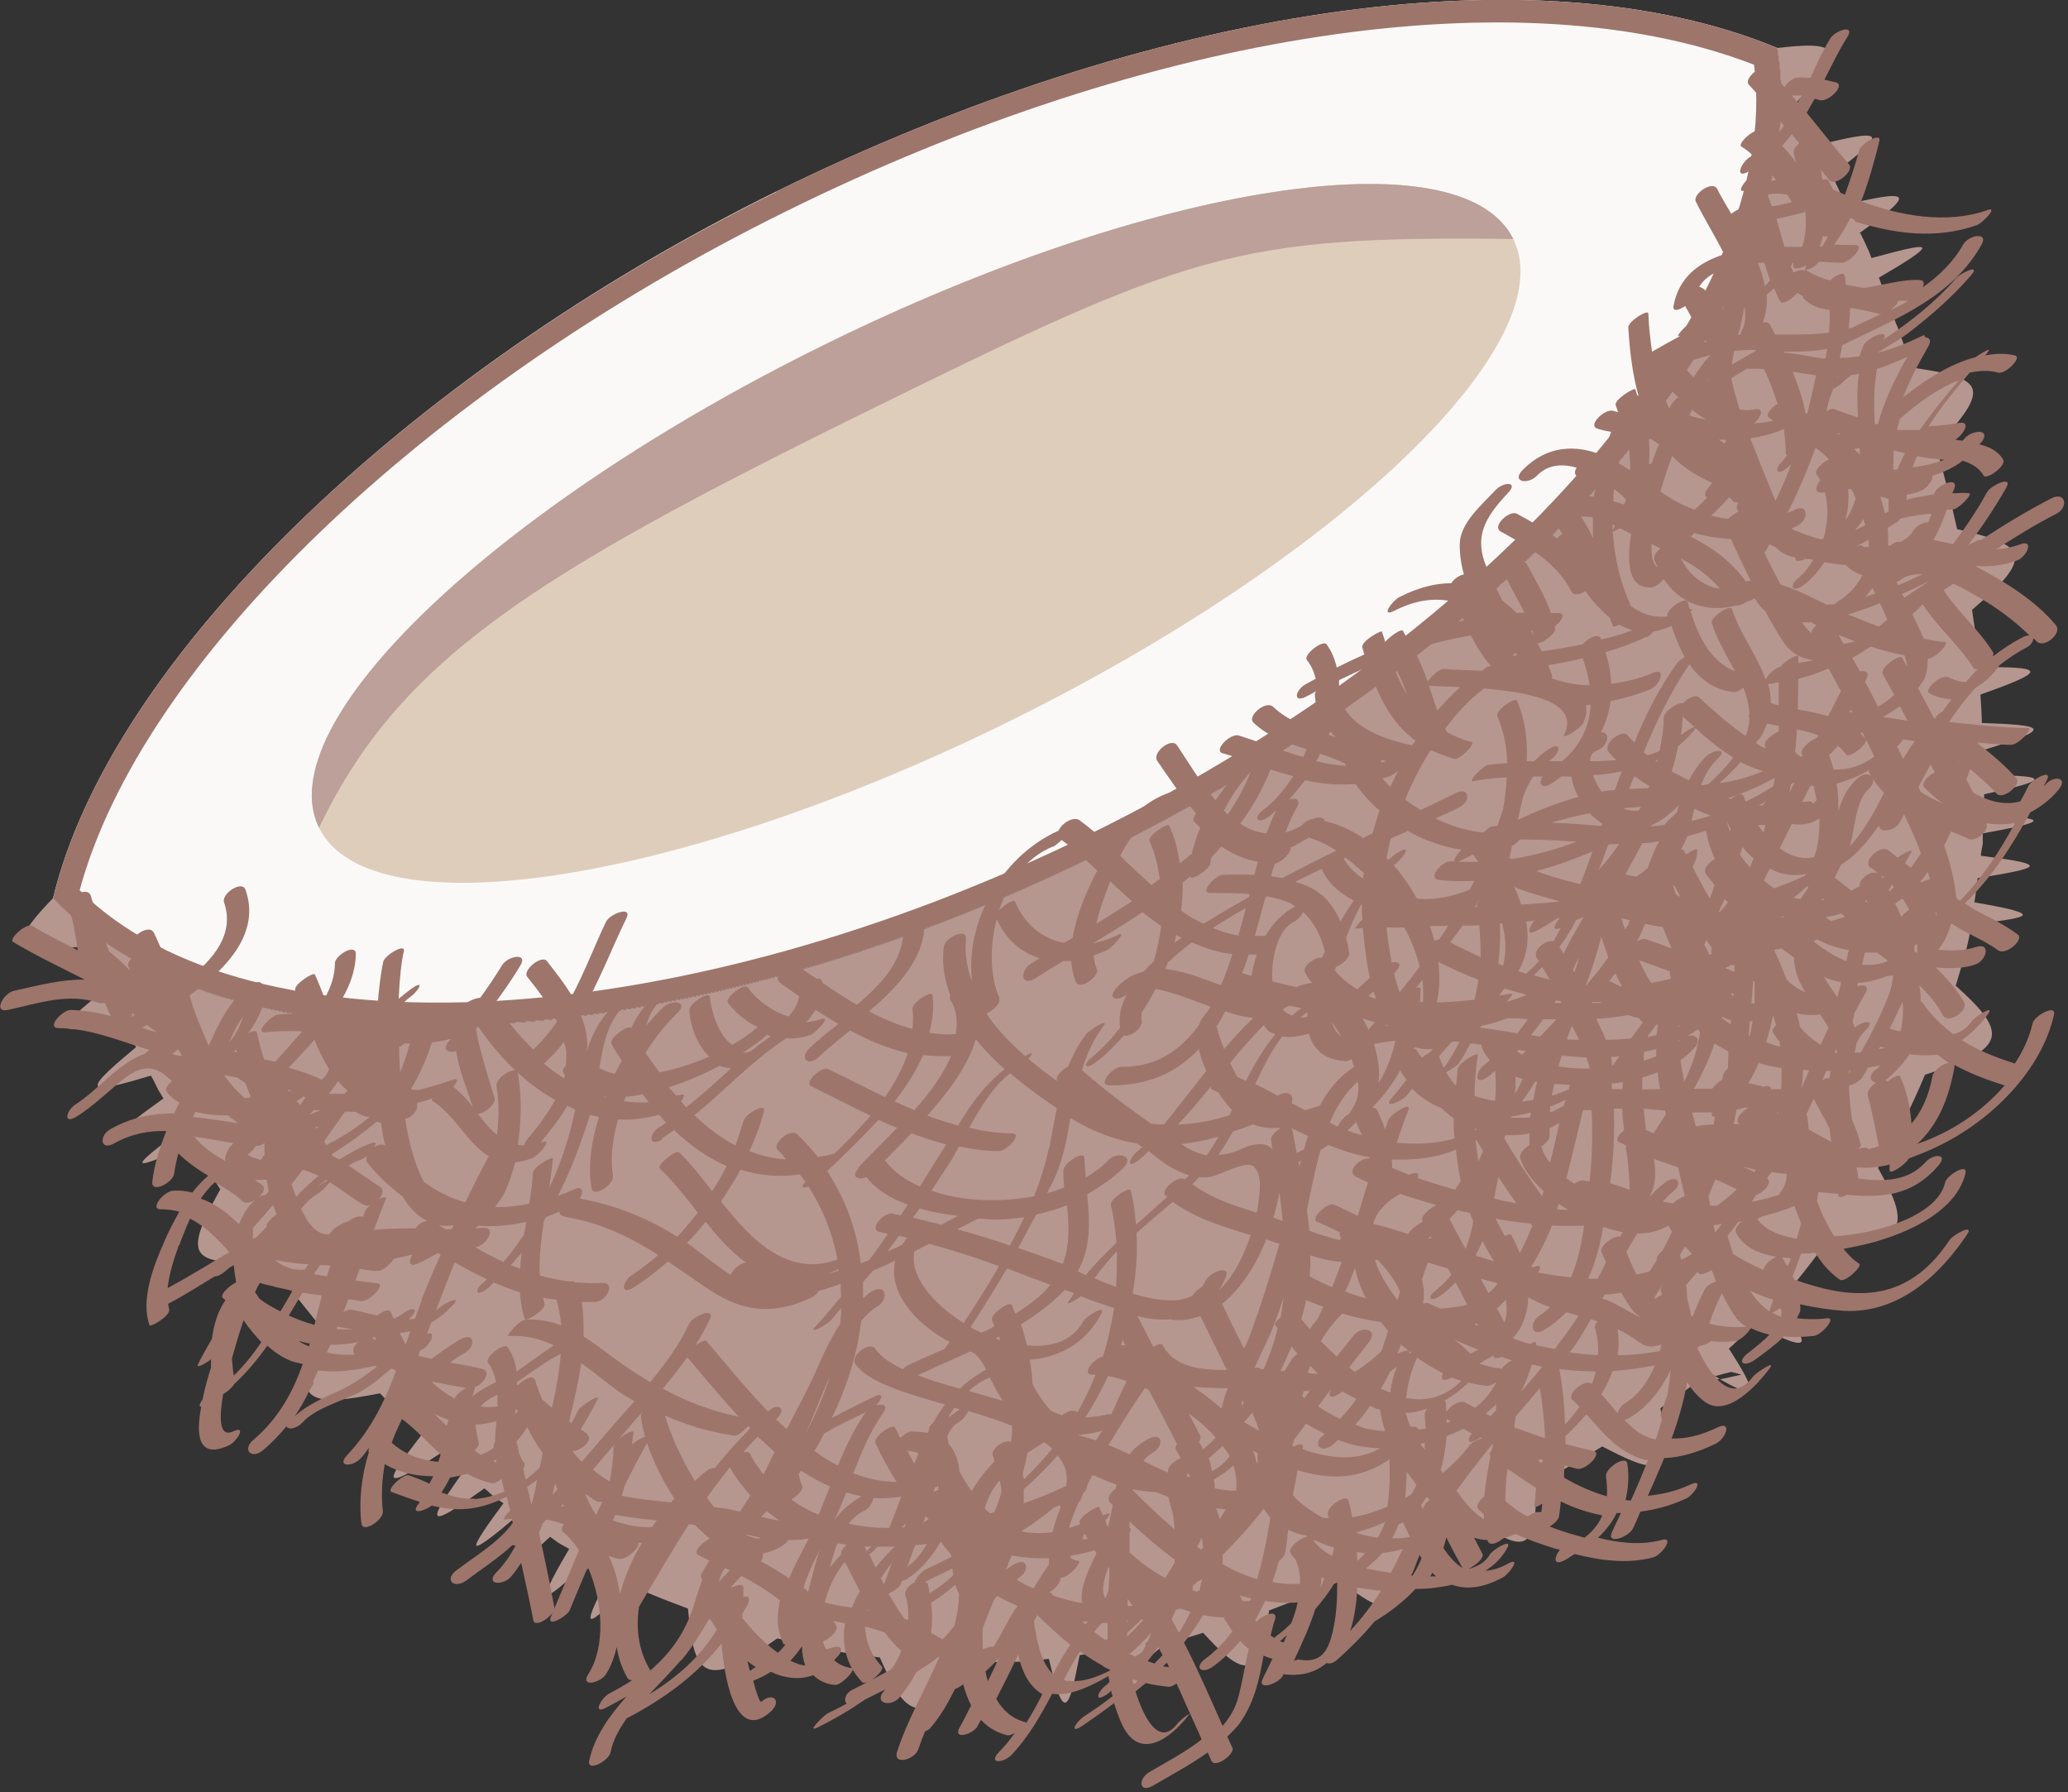 <?xml version="1.0" encoding="UTF-8"?><svg id="b" xmlns="http://www.w3.org/2000/svg" viewBox="0 0 44.4 38.47"><rect x="0" y="0" width="44.4" height="38.47" fill="#333333" stroke="none"/><defs><style>.e{fill:#dfcdbb;}.f{fill:#b69790;}.g{fill:#fbf9f8;}.h{fill:#bca099;}.i{fill:#9e756b;}</style></defs><g id="c"><g id="d"><path class="g" d="M23.66,18.3c9.38-4.62,15.39-11.98,14.5-17.27-5.22-2.16-13.52-.84-21.49,3.08C8.7,8.04,2.37,14.17,1.14,19.28c3.65,3.93,13.14,3.64,22.52-.98Z"/><path class="i" d="M16.87,4.54C24.74.65,32.68-.54,37.66,1.39c.65,5.1-5.39,12.14-14.21,16.49-8.82,4.35-18.1,4.86-21.74,1.23,1.33-4.91,7.38-10.73,15.16-14.57ZM16.67,4.12C8.7,8.04,2.37,14.17,1.14,19.28c3.65,3.93,13.14,3.64,22.52-.98,9.38-4.62,15.39-11.98,14.5-17.27-5.22-2.16-13.52-.84-21.49,3.08h0Z"/><path class="f" d="M39.9,5.02c.46-.33.91-.66.87-.77-.05-.11-.6.02-1.15.14-.09-.21-.19-.43-.29-.64.45-.34.91-.69.86-.8-.05-.11-.6.03-1.15.16-.05-.11-.1-.22-.15-.33-.1-.21-.21-.39-.31-.59.39-.44.79-.89.69-1.08-.09-.18-.58-.14-1.11-.08.89,5.29-5.11,12.64-14.5,17.27-9.38,4.63-18.87,4.91-22.52.98-.37.38-.69.75-.61.93.09.2.69.15,1.28.11.1.2.18.4.28.6.06.11.11.21.17.32-.44.35-.88.71-.83.81.05.11.61-.04,1.16-.19.11.21.22.42.33.62-.43.36-.87.73-.82.83.06.1.6-.06,1.14-.22.06.1.11.21.16.31.04.06.07.12.11.18-.45.32-.89.65-.86.7.03.06.55-.16,1.06-.38.07.11.14.23.2.34-.44.33-.88.66-.85.72.03.06.54-.17,1.05-.39.03.05.06.11.1.16.17.28.35.53.52.8-.3.55-.6,1.1-.43,1.35.18.27.83.22,1.47.17.38.53.78,1.02,1.17,1.5-.24.57-.48,1.13-.28,1.36.22.24.86.12,1.5,0,.22.23.44.47.66.68.08.07.16.13.24.2-.33.43-.67.87-.6.93.08.07.56-.24,1.04-.55.15.14.31.27.46.4-.31.45-.64.9-.56.97.08.06.54-.26,1-.59.08.06.15.14.23.2.06.04.12.08.18.12-.32.43-.63.87-.58.91.06.04.49-.31.91-.67.12.09.24.17.35.25-.3.44-.61.89-.55.93.06.04.47-.33.87-.7.06.04.12.09.18.13.08.05.15.08.23.13-.27.46-.53.92-.46.97.07.05.48-.34.89-.72.15.09.3.17.46.26-.24.47-.49.95-.42.99.08.04.46-.36.83-.76.08.04.15.09.23.13.34.16.68.28,1.02.41.06.59.11,1.19.45,1.3.35.12.91-.27,1.47-.66.73.19,1.46.33,2.2.41.24.54.47,1.07.84,1.09.38.02.81-.48,1.25-.99.38,0,.77,0,1.16-.02.13-.01.25-.04.38-.05.11.47.23.95.35.94.12-.02.21-.52.31-1.02.25-.04.5-.08.74-.12.16.46.33.91.45.89.09-.02.14-.29.19-.63-.21.17-.36.3-.36.31,0,0,.04-.09.09-.21.08-.06.17-.13.28-.22.01-.09.02-.18.04-.28.12-.03.23-.04.35-.07.01.01.02.02.03.03-.15.11-.28.22-.41.32,0,.04-.01.08-.02.12.14-.12.3-.25.47-.39,0,0,0,.01.01.01.26-.07.53-.16.79-.24.36.39.73.77.98.69.25-.08.34-.63.44-1.17.51-.19,1.01-.4,1.52-.63.43.32.87.65,1.11.53.24-.12.26-.66.29-1.21.23-.12.47-.23.7-.37.25-.1.48-.22.72-.33.45.31.9.63,1.14.51.24-.12.25-.66.25-1.2.49-.26.96-.53,1.42-.82.49.25.98.51,1.2.37.22-.15.14-.67.05-1.19.22-.16.46-.32.67-.48,0,0,0-.01,0-.02.21-.05.42-.09.6-.13-.03-.02-.07-.04-.1-.06-.16.04-.33.09-.5.14,0-.01,0-.03,0-.05.09-.08.18-.16.27-.23.08.05.16.1.24.14.14-.04.25-.07.34-.09.13.03.22.06.22.06,0,0-.2.04-.46.1.3.17.55.29.62.24.09-.08-.17-.49-.43-.9.19-.17.37-.34.55-.52.45.23.91.46,1,.38.08-.08-.22-.47-.53-.85.09-.09.18-.18.27-.27.26-.29.48-.6.72-.9.66-.04,1.33-.08,1.54-.39.21-.31-.07-.82-.35-1.33.38-.64.72-1.3,1.01-2,.65-.21,1.3-.42,1.42-.77.11-.33-.32-.74-.76-1.14.1-.35.22-.69.29-1.06.02-.08.02-.17.04-.26.55-.06,1.09-.12,1.11-.2.01-.08-.52-.18-1.04-.27.03-.17.05-.34.07-.52.55-.09,1.11-.18,1.12-.26.01-.08-.52-.15-1.05-.22,0-.09.03-.17.04-.26,0-.07,0-.15,0-.22.54-.1,1.08-.2,1.09-.27,0-.07-.54-.1-1.07-.13,0-.15.01-.29.01-.44.54-.12,1.08-.24,1.08-.32s-.54-.08-1.07-.1c0-.07,0-.14,0-.22,0-.1-.02-.21-.02-.31.54-.17,1.08-.34,1.07-.44,0-.1-.56-.12-1.11-.14,0-.2-.02-.41-.03-.61.53-.19,1.08-.39,1.07-.49,0-.1-.56-.1-1.1-.1-.01-.11,0-.21-.02-.32-.03-.3-.09-.6-.13-.91.49-.42.97-.85.92-1.16-.05-.29-.65-.43-1.24-.57-.13-.58-.28-1.17-.45-1.78.44-.47.87-.94.78-1.23-.09-.28-.7-.37-1.31-.46-.1-.29-.19-.58-.3-.87-.03-.07-.06-.14-.08-.21.48-.27.96-.55.94-.62-.03-.07-.56.07-1.1.2-.05-.14-.11-.29-.16-.43.48-.28.96-.57.93-.64-.03-.07-.56.08-1.09.22-.03-.07-.05-.15-.09-.22-.04-.1-.1-.21-.15-.32Z"/><path class="i" d="M39.84,4.76c.82.25,1.71.39,2.61.07.11-.04.47-.41.22-.32-.88.31-1.89.12-2.71-.19.17-.44.29-.89.39-1.29.05-.21-.41.06-.44.21-.08.32-.19.63-.3.94-.08-.04-.17-.07-.25-.11-.03-.06-.07-.12-.1-.19-.02-.04-.07-.04-.13-.02-.01-.07-.03-.15-.04-.22.06.08.12.15.19.23.12.14.54-.2.42-.34-.31-.36-.61-.74-.91-1.11.06-.1.11-.2.17-.3.04.01.07.02.11.03.18.05.56-.32.35-.38-.09-.02-.17-.04-.25-.06.16-.31.31-.63.49-.91.18-.29-.25-.15-.36.02-.15.24-.29.54-.43.85-.1,0-.19-.02-.31,0-.09.02-.19.11-.25.2-.11-.13-.22-.27-.34-.39-.13-.13-.55.21-.42.34.26.28.51.58.75.88-.07.11-.15.2-.24.29-.08-.06-.15-.13-.25-.18-.14-.08-.52.28-.42.34.09.05.17.12.24.18-.01,0-.02.02-.04.03-.18.09-.38.49-.06.33.11-.05.2-.12.3-.19.11.11.21.24.3.37-.05.01-.1,0-.15.03-.08.03-.31.26-.3.32-.12.08-.22.19-.19.26,0,0,0,0,0,0-.05,0-.09.01-.13.01-.05,0-.12.05-.19.1-.11-.19-.22-.37-.3-.53-.1-.2-.54.11-.46.27.19.38.42.75.61,1.13-.55.17-.98.5-1.09,1.11-.02.13.12.09.25,0,.06.11.12.21.18.32,0,0-.01,0-.02,0-.09.04-.46.41-.24.31-.21.11-.42.23-.63.35-.04-.27-.07-.54-.08-.82,0-.1-.44.17-.43.3.03.51.09,1.01.22,1.47,0,0-.02-.01-.03-.02,0,0,0,0,0,0-.02-.04-.02-.08-.04-.12-.02-.05-.47.23-.42.34.02.05.03.1.05.15-.03-.01-.07-.02-.1-.03-.18-.06-.56.31-.35.38.06.02.17.05.3.07-.06.17-.12.34-.17.51-.57-.24-1.2-.23-1.73.31-.25.26.12.32.31.12.23-.24.54-.26.85-.17-.04.06-.05.12-.01.17.11.13.26.2.42.24-.01.07-.03.14-.04.21-.14-.01-.27-.02-.42,0-.08.02-.16.08-.22.15-.14.07-.29.22-.24.31.06.11.13.23.2.34-.04.03-.08.07-.11.1-.26-.19-.54-.36-.86-.53-.16-.09-.55.27-.35.38.63.35,1.19.66,1.52,1.29.05.1.19.06.3-.01.15.22.33.41.52.57.02.06.04.12.07.18.01.03.07,0,.14-.03.09.05.18.09.28.12-.22.08-.45.15-.68.2,0,0,0-.01,0-.02-.05-.13-.28-.01-.39.12-.29.06-.58.11-.88.15-.03-.06-.06-.11-.09-.17.11,0,.4-.21.38-.31,0-.02-.01-.04-.01-.05.14-.11.25-.28.09-.29-.06,0-.11,0-.17,0-.13-.38-.34-.71-.53-1.07-.04-.09-.48.21-.42.34.12.24.26.48.38.72-.06,0-.11.01-.17.01-.09-.1-.19-.18-.3-.26-.12-.24-.25-.48-.35-.74-.26-.63-.04-1.04.46-1.57.25-.26-.09-.25-.26-.07-.31.33-.76.71-.77,1.16,0,.23.03.44.09.65-.1.02-.22.1-.27.19-.34,0-.71.09-1.12.3-.14.07-.42.45-.1.29.51-.26.94-.28,1.32-.18.06.13.11.26.17.39-.42.09-.83.21-1.23.36-.03-.04-.05-.09-.08-.14-.03-.05-.28.12-.38.24-.02-.08-.05-.15-.07-.22-.01-.04-.46.21-.42.34.01.05.03.1.04.15-.2.09-.39.18-.59.28-.04-.18-.11-.35-.22-.5-.08-.1-.51.23-.42.34.09.11.15.25.19.4-.07.04-.15.08-.22.12-.23.13-.28.43.04.25.06-.03.12-.06.18-.1,0,.02-.02.04-.02.05,0,.11.02.22.05.32-.02.15-.04.29-.08.44-.33-.11-.63-.25-.87-.48-.15-.14-.56.2-.42.34.31.3.72.44,1.14.57-.02.06-.04.12-.07.17-.22-.06-.44-.14-.65-.21.08-.11.01-.15-.14-.05-.2-.07-.4-.14-.59-.2-.18-.06-.56.32-.35.38.18.05.36.11.54.17-.25.25-.49.54-.69.84-.34-.39-.61-.86-.83-1.18-.12-.18-.55.16-.42.34.25.36.52.77.83,1.12-.05.07-.08.14-.04.18.04.04.09.09.13.13-.08.18-.14.37-.18.55-.08.08-.17.14-.26.21-.04-.28-.11-.56-.23-.81-.03-.06-.47.22-.42.34.12.25.18.53.22.81-.06.04-.12.09-.18.13-.23-.21-.46-.42-.67-.63.22-.42.53-.83.94-.99.21-.08.39-.47.05-.34-.54.21-.92.65-1.21,1.12-.21-.2-.43-.39-.65-.55-.14-.1-.4.08-.45.22-1.29.58-2.01,2.03-1.86,3.24-.11-.29-.16-.59-.13-.9.03-.27-.46-.05-.48.17-.04.36.02.7.14,1.02,0,.03-.02.07,0,.1.15.23.16.48.12.74-.19.01-.38,0-.57-.03.07-.27.11-.53.07-.81-.02-.11-.45.17-.43.3.02.15.01.29,0,.43-.32-.09-.63-.22-.93-.38.63-.54,1.2-1.15,1.19-1.91,0-.25-.46.02-.46.19,0,.63-.46,1.13-.99,1.58-.26-.15-.51-.31-.75-.48h0c0-.08-.05-.09-.12-.08-.15-.1-.3-.2-.43-.3-.18-.12-.55.25-.34.4.13.09.26.18.4.28-.03.16-.11.3-.23.43-.37-.11-.71-.38-.88-.63-.07-.09-.5.23-.42.34.15.2.37.39.64.52-.02.02-.05.03-.07.05-.12.11-.29.22-.48.33-.31-.21-.46-.78-.48-1.03,0-.14-.45.14-.44.29.02.34.17.76.43.99-.34.15-.71.27-1.07.34-.1-.14-.21-.28-.3-.42.2-.32.43-.61.68-.85.26-.25-.11-.31-.31-.12-.12.12-.24.25-.36.39.08-.27.22-.51.44-.63.13-.07.43-.43.12-.27-.4.21-.7.56-.88.95,0,0,0,0,0,0-.05-.09-.49.22-.42.34.06.12.14.24.22.36-.05.09-.1.18-.15.28-.12-.02-.23-.07-.33-.12.07-.43.14-.87.43-1.23.21-.26-.22-.03-.3.08-.2.25-.32.52-.41.81,0-.04.02-.09.02-.13,0-.25-.06-.48-.15-.7.4-.66.67-1.4.99-2.05.13-.27-.35-.1-.44.08-.24.5-.45,1.06-.73,1.59-.16-.27-.36-.52-.54-.75-.11-.14-.53.2-.42.34.24.3.48.61.64.96-.15.22-.32.42-.51.6-.33-.32-.6-.66-.82-1,.19-.26.38-.53.54-.8.18-.29-.27-.21-.39-.01-.15.24-.3.47-.47.7-.09,0-.29.08-.36.17-.07.09-.11.18-.14.28-.16.04-.32.07-.48.09,0,0,0-.02,0-.02.16-.12.34-.41.09-.32-.26.09-.47.22-.67.37-.07,0-.13,0-.2-.01,0-.11,0-.22,0-.32.07-.09.15-.18.26-.26.17-.12.33-.39.03-.18-.1.07-.19.15-.28.22.02-.45.06-.82.11-1.01.05-.2-.4.07-.44.21-.05.22-.1.59-.13,1.04-.09-.03-.23,0-.32.11-.02.02-.03.05-.04.08-.06,0-.11-.02-.17-.02-.01-.07-.02-.13-.04-.2-.04-.11-.26.02-.38.15-.01,0-.02,0-.04,0,.3-.41.52-.84.53-1.32,0-.24-.45.03-.45.2,0,.27-.09.52-.22.75-.07-.18-.14-.36-.21-.51-.03-.06-.47.22-.42.34.07.15.14.32.21.5-.19,0-.39,0-.58.02-.16.02-.51.4-.28.38.28-.03.54-.03.8-.02-.19.22-.38.43-.58.65-.08-.02-.16-.03-.24-.05-.06-.18-.11-.37-.15-.56-.01-.07-.1-.05-.19,0,.19-.26.33-.55.39-.88.01-.06-.03-.08-.08-.07.02-.12-.06-.21-.24-.09-.48.32-.7.83-.92,1.31-.15-.35-.31-.71-.41-1.08.84-.6,1.52-1.37,1.2-2.27-.07-.21-.52.08-.46.27.23.67-.21,1.23-.82,1.68,0-.02-.01-.04-.01-.06-.01-.11-.14-.07-.26,0-.17-.4-.31-.76-.42-.97-.1-.2-.54.11-.46.27.03.06.06.13.09.2-.1.07-.2.17-.18.24.01.03.03.06.04.1-.14-.14-.29-.28-.45-.41-.07-.19-.15-.38-.2-.58,0-.02-.03-.01-.06-.01-.03-.2-.07-.41-.13-.6-.08-.23-.54.05-.47.26.1.3.14.6.19.91-.33-.17-.66-.33-.97-.52-.14-.08-.52.28-.42.34.5.3,1.03.55,1.54.81-.49-.01-.98.12-1.52.24-.23.05-.46.48-.13.41.69-.15,1.3-.37,1.95-.15.04.01.09,0,.13,0,.04.09.08.19.13.28-.27-.07-.56-.12-.86-.13-.18,0-.53.38-.27.39.72.01,1.32.28,1.96.47-.04.03-.07.05-.1.08-.58.21-.98.76-1.49,1.09-.21.14-.27.45.04.25.33-.21.61-.48.91-.73.3-.25.59-.41.92-.19.07.05.14.11.2.17-.08.07-.15.16-.12.21.07.11.17.19.28.25-.04.08-.07.15-.11.23-.45,0-.91.08-1.37.34-.25.14-.22.48.09.3.36-.2.73-.27,1.11-.26-.14.36-.26.72-.3,1.09-.03.26.45.02.47-.18.02-.15.05-.29.09-.43.19.19.41.34.64.48-.13.11-.24.23-.34.36-.13-.03-.26-.05-.41-.04-.2.01-.53.41-.26.4.14,0,.27.02.39.05-.12.22-.24.44-.33.66-.24.54-.5,1.24-.31,1.78.02.05.46-.21.42-.34-.01-.04-.01-.08-.02-.12.34-.18.67-.39,1-.59.03,0,.07,0,.16-.06.06-.04.11-.09.16-.13.03-.02.06-.03.09-.05.01.13.03.25.05.37-.15.07-.35.26-.29.33.02.02.04.03.06.05-.16.23-.25.52-.29.83-.1.18-.21.36-.3.55-.04.09.14,0,.28-.11,0,.06,0,.11,0,.17,0,.02-.01.05-.02.07-.04.13-.11.36-.16.62-.06.08-.09.16-.03.16-.11.57-.09,1.14.59.83.16-.07.41-.45.09-.3-.31.14-.29-.33-.21-.8.1-.06.2-.15.24-.22.27-.25.5-.53.71-.82.15.13.31.25.52.33.08.03.16.04.24.06-.21.6-.52,1.17-1.06,1.63-.25.21-.04.43.21.22.19-.16.35-.33.5-.51.04.08.22.05.34-.08.29-.32.86-.46,1.24-.66.25-.14.46-.32.67-.5.02,0,.04.01.07.02,0,.01.02.03.03.04-.24.64-.54,1.26-1.04,1.79-.25.26.1.27.28.08.07-.07.12-.15.18-.23,0,.03-.02.07,0,.09,0,0,0,0,0,0-.16.52-.22,1.05-.16,1.54.03.21.48-.08.46-.27-.04-.32-.02-.66.04-1.01.3.18.66.26,1.04.26-.02.06-.06.11-.08.16-.15-.07-.3-.13-.44-.18-.12-.04-.5.32-.37.36.22.08.41.15.6.21-.01.02-.01.03-.03.05-.18.24.13.15.29.03.52.13.99.12,1.61-.19.02.1.05.2.07.3-.1.1-.18.21-.1.19.05-.01.09,0,.14-.02,0,.03.01.06.02.09-.3.42-.79.7-1.21,1.02-.27.2-.06.41.21.22.33-.25.69-.48.99-.76.02,0,.04.01.07.01-.11.2-.24.4-.41.57-.25.26.11.3.3.11.09-.1.16-.21.23-.31.09.41.18.82.26,1.23.03.19.48-.11.45-.28-.1-.54-.21-1.07-.33-1.6.03-.06.06-.12.08-.19.03-.03.05-.06.08-.09.13.03.26.06.38.1-.05.06-.07.13-.02.17.13.1.24.24.34.39-.2.47-.4.95-.6,1.42-.11.26.34,0,.4-.13.12-.29.24-.58.36-.86.02-.02.03-.03.04-.05.31.72.38,1.69,0,2.28-.18.29.26.19.38,0,.11-.17.18-.37.23-.58.04.23.11.45.23.66.02.04.06.04.1.05-.15.1-.31.19-.48.28-.17.08-.39.47-.08.31.15-.08.3-.16.44-.24-.37.42-.69.86-.8,1.38-.05.25.43,0,.46-.19.05-.26.19-.5.35-.73,0,0,0,0,.01,0,.77-.4,1.5-.93,2.02-1.6.08.96.36,2.1,1.06,1.46.24-.22.05-.43-.2-.21-.04.03-.11-.19-.18-.45.14-.05.26-.12.38-.19.3.14.62.18.91.07.11.11.26.19.46.21.14.02.48-.35.37-.36-.16-.02-.28-.08-.38-.17.03-.04.07-.07.1-.11.16-.22-.09-.21-.27-.11-.03-.06-.05-.12-.07-.18.14-.06.33-.23.29-.33-.02-.04-.04-.07-.07-.11.09.01.17.03.25.05-.07.45.02.89.37,1.26.09.09.51-.25.42-.34-.24-.25-.34-.54-.36-.85.15.03.29.08.43.13.1.14.22.27.35.39-.05.12-.1.23-.18.35-.02.02-.04.04-.06.06-.26.14-.52.28-.8.42-.17.08-.2.24-.13.3-.14.08-.28.15-.41.21-.09.05-.46.42-.23.31.37-.18.72-.39,1.04-.61.14-.07.28-.14.42-.21,0,.01-.01.02-.02.03-.23.26.14.36.33.14.14-.17.26-.35.37-.55.16-.1.32-.2.47-.32,0,0,.01,0,.02,0-.31.7-.71,1.4-.91,2.04-.09.3.4.16.46-.07.04-.12.09-.25.14-.37.04-.02.09-.04.12-.08.22-.26.38-.54.52-.83.04-.01.09-.04.15-.08.01,0,.02-.02.03-.03.04.17.1.32.17.46-.08.15-.15.31-.24.46-.17.29.26.17.37,0,.03-.05.05-.1.08-.15.15.16.33.27.56.33.05.01.11-.01.17-.05-.1.14-.21.28-.34.41-.25.26.09.24.26.07.38-.4.63-.85.88-1.32.36.06.81-.15,1.21-.38,0,.04.02.09.02.13-.02.01-.03.03-.05.05-.19.12-.31.42,0,.21.03-.02.06-.05.09-.08,0,.04.01.08.03.12-.2.16-.41.3-.62.44-.18.12-.33.4-.02.19.22-.15.45-.31.67-.48.05.16.1.31.17.46.37.79,1.04.32,1.46-.24.08.19.17.37.25.56-.34.27-.75.48-1.12.7-.25.14-.23.47.08.29.36-.21.79-.44,1.17-.71.03.06.05.12.08.18.08.17.51-.15.45-.28-.04-.08-.07-.16-.11-.24.1-.1.21-.2.29-.32.31-.46.4-.94.49-1.42.06.03.12.05.19.07-.07.15-.15.3-.21.43-.13.27.36.1.44-.08,0,0,0-.01,0-.02.4.05.7-.04.93-.24.06.02.14.01.23-.07.29-.26.56-.53.8-.82.33-.2.63-.43.88-.7.25,0,.52-.03.79-.09.28.1.63.09,1.09-.16.14-.08.41-.46.1-.29-.18.1-.33.14-.48.15.19-.12.36-.28.47-.49.13-.23-.32.04-.38.15-.08.15-.24.24-.44.3,0,0,0,0-.01,0,.14-.07.34-.23.3-.32-.06-.12-.12-.23-.18-.35.09.03.19.05.29.05,0,0,0,.02,0,.02.05.12.22.04.34-.06.09-.02.17-.05.26-.09.28.13.58.23.87.32.02,0,.05.01.08.02-.12.15-.15.35.09.23.09-.04.15-.1.23-.14.54.14,1.14.22,1.69.07.18-.05.47-.46.17-.37-.45.12-.92.06-1.36-.05.17-.16.31-.34.4-.53.03,0,.06,0,.09,0-.06.14-.13.27-.19.41-.13.28.36.11.45-.08.06-.12.11-.24.16-.36.31-.04.63-.12.98-.28.16-.07.41-.45.09-.3-.32.15-.62.21-.91.24.12-.27.24-.54.35-.81.37-.01.76-.14,1.11-.31.21-.1.36-.5.04-.35-.35.17-.67.25-.99.24.14-.38.25-.76.32-1.14,0-.02.01-.04.02-.06.1.16.22.3.37.41.48.36,1.13-.36,1.4-.72.14-.19-.3.1-.36.18-.46.61-.89.02-1.19-.59,0-.02,0-.03.01-.05.07-.03.14-.04.2-.07.02,0,.04-.03.07-.05.17.02.34.02.52,0,.11-.01.28-.17.34-.28.12.06.26.11.4.14-.13.14-.3.27-.45.39-.26.19-.12.33.14.15.22-.16.44-.32.62-.5.21.02.43.01.64-.01.17-.02.51-.41.28-.38-.24.03-.45.02-.64,0,.02-.05.05-.09.07-.15.01-.05,0-.1,0-.15.32.07.65.12.94.14,1.17.06,2.06-.76,2.65-1.65.15-.23-.32.02-.39.14-.94,1.42-2.17,1.25-3.32.84-.01-.02-.03-.05-.04-.07.06-.16.12-.32.18-.49.1,0,.2,0,.3-.02.14.22.3.42.53.58.11.08.49-.29.42-.34-.14-.09-.24-.2-.34-.32.14-.03.27-.05.39-.08.84-.19,2.03-.67,2.23-1.55.05-.22-.41.05-.44.21-.15.66-1.32,1.08-2.38,1.15-.15-.24-.27-.49-.37-.76.01-.06.02-.13.03-.19.14.01.29.03.43.04,0,.01,0,.02,0,.03,0,.06.09.04.18-.01.71.06,1.38.05,1.96-.62.24-.27-.1-.27-.27-.08-.37.41-.9.42-1.44.35-.01-.08-.02-.16-.04-.24,0,0,.01,0,.02,0,.22.02.45,0,.69-.06,0,.04,0,.09,0,.13,0,.09.34-.12.41-.26.21-.08.42-.16.6-.25,1.19-.56,2.26-1.66,2.52-2.84.05-.23-.42.02-.46.19-.07.3-.2.59-.38.86-.42-.13-.81-.29-1.14-.5.23-.16.43-.37.57-.57.14-.21-.31.08-.36.17-.1.14-.23.23-.39.27-.25-.19-.49-.41-.67-.69,0,0-.02,0-.03,0,0-.12-.01-.24-.03-.36.19.19.37.39.5.64.11.21.56-.09.46-.27-.16-.29-.38-.53-.61-.75.28.02.56.03.84-.06.25-.08.36-.49.02-.38-.27.09-.54.08-.81.06.14-.17.23-.36.28-.57,0,0,.02.02.03.02.32.21.68.34.98.56.16.12.57-.23.42-.34-.27-.2-.57-.35-.87-.5-.09-.05-.18-.11-.26-.17.59-.57,1.02-1.25,1.4-1.95.21-.11.42-.26.61-.49.22-.27-.12-.31-.29-.1,0,.01-.02.02-.03.03.02-.05.05-.1.07-.14.12-.25-.33,0-.4.13-.05.11-.11.22-.17.33-.33.1-.69,0-1.01-.18-.05-.09-.1-.19-.15-.28.03-.08.05-.16.08-.23.2.17.4.34.57.53.13.14.55-.2.42-.34-.24-.26-.52-.51-.82-.73,0,0,0,0,0,0,0-.01,0-.02,0-.03.24.02.47.05.71.05.16,0,.48-.36.37-.36-.57-.01-1.13-.07-1.7-.13.17-.26.36-.51.57-.74.2-.11.38-.28.51-.48.18-.14.37-.27.58-.38.1-.05.14-.13.15-.2.02.02.04.04.06.06.15.18.57-.16.42-.34-.44-.53-1.1-.94-1.74-1.27,0,0-.01,0-.02,0,.3.02.61,0,.93-.12.21-.08.38-.47.05-.34-.16.06-.33.09-.5.1.42-.27.84-.53,1.29-.76.27-.14.2-.49-.11-.33-.52.27-1.02.57-1.5.89-.02,0-.05,0-.12.03-.05.03-.11.05-.16.08.32-.42.6-.85.82-1.24.14-.26-.34-.04-.42.11-.19.35-.44.73-.73,1.11-.14-.03-.28-.06-.42-.09.12-.2.21-.43.29-.65.03,0,.07,0,.1,0,.13.02.47-.34.38-.35-.12-.02-.24,0-.36,0,.01-.03.02-.07.04-.1.1-.28-.37-.08-.43.1,0,0,0,.01,0,.02-.18.03-.36.06-.54.1-.01,0-.04.02-.05.03,0-.04,0-.08,0-.12.11-.02.21-.04.32-.09.12-.05.26-.25.23-.32.24-.07.46-.17.65-.32.19.06.36.16.45.32.06.1.49-.21.42-.34-.11-.19-.3-.28-.51-.33.02-.03.04-.04.06-.07.19-.29-.27-.23-.4-.03,0,0-.02.01-.02.02-.06,0-.11-.02-.16-.02.18-.11.35-.41.08-.36-.22.04-.43.06-.65.07.25-.4.57-.79.88-1.15.2-.04.41-.06.61,0,.16.04.53-.33.36-.37-.21-.05-.43-.04-.64,0,.02-.02.04-.04.05-.06.12-.14-.11,0-.26.1-.54.14-1.07.48-1.55.86.14-.36.32-.71.54-1.09.08-.14.02-.2-.08-.2.02-.04,0-.06-.07-.02-.31.15-.61.27-.92.35,0,0,0,0,0-.01.24-.15.49-.29.68-.44.48-.37.92-.76,1.31-1.21.22-.26-.22-.05-.32.06-.44.51-.98.94-1.56,1.32.14-.26-.34-.04-.42.11-.04.08-.07.16-.1.25,0,0,0,0-.01,0-.13.02-.27.03-.41.03,0,0,0,0,0,0,.02-.09.04-.18.06-.28.02,0,.05-.01.08-.03,1.13-.55,2.28-1.01,2.9-2.11.17-.29-.27-.22-.39-.01-.22.39-.53.68-.87.92.04-.08.04-.15-.07-.16-.33-.02-.78.11-1.19.17-.13-.02-.26-.04-.39-.07-.01-.06,0-.13-.03-.2-.02-.08-.19,0-.31.11-.19-.05-.38-.13-.54-.24.05.02.13,0,.23-.08.03-.03.05-.05.08-.08.19.01.37.02.49.02.16,0,.52-.38.28-.38-.13,0-.29,0-.45-.01.13-.18.25-.37.35-.57.02,0,.04.02.06.02ZM39.28,6.64c.01.16,0,.33-.01.5-.39.05-.77.04-1.16.04-.03-.07-.07-.13-.1-.2-.03-.06-.09-.07-.16-.06.07-.2.1-.4.08-.6.06-.04.11-.09.16-.13.04.09.08.19.13.28.05.08.26-.05.37-.18.04.02.08.05.12.07,0,.01,0,.03,0,.03.15.17.35.24.57.26ZM39.75,8.05c.06,0,.11-.02.16-.03-.04.29-.04.61-.02.94-.17-.06-.34-.11-.51-.18-.04-.02-.1.01-.17.05.02-.09.05-.18.07-.27.03-.07.05-.14.08-.21.08-.04.15-.09.19-.13.05-.06.13-.11.2-.17ZM40.74,10.08s-.06,0-.09,0c0-.14,0-.27.01-.41.08.02.16.04.24.06-.06.11-.11.23-.16.34ZM42.21,14.64c-.13,0-.26-.04-.37-.1-.16-.09-.54.27-.42.34.15.09.32.12.48.13-.07.09-.13.17-.19.26-.03.02-.06.04-.09.06-.04.03-.06.07-.09.1-.12-.22-.23-.44-.35-.66.06-.08.13-.16.16-.26.04-.13.05-.25.05-.37.16,0,.49-.35.36-.36-.16-.01-.3-.04-.45-.07-.03-.08-.06-.15-.1-.23-.04-.1-.1-.19-.14-.29.08-.07.15-.15.22-.22.31.49.78.87,1.09,1.37.02.03.05.03.09.03-.09.08-.17.18-.25.27ZM41.85,22.81c-.13.02-.33.16-.36.29-.08.44-.24.77-.45,1.02-.03-.35-.09-.69-.25-1.02-.02-.04-.15.03-.27.12-.02-.01-.03-.04-.05-.04,0,0,.02,0,.02,0,.22-.17.38-.36.51-.55.19.03.39.03.6.01.08.06.16.13.25.18ZM38.58,26.59c-.39-.06-.69-.2-.85-.42.04-.02.07-.04.11-.06.24-.06.47-.13.69-.22.04.13.09.25.14.37-.03.11-.06.21-.09.32ZM38.24,28.27c-.07-.03-.13-.06-.19-.09.05-.02.11-.06.17-.1,0,.01.01.02.02.03.02.05,0,.1,0,.15ZM37.99,28.15c-.17-.11-.3-.27-.42-.44.16.07.33.14.5.19-.03.09-.06.17-.08.24ZM36.86,27.51c-.1.02-.21.08-.26.17-.1.19-.18.38-.26.58,0,0-.02,0-.03-.01-.02-.13-.06-.26-.09-.39,0-.09,0-.18-.02-.27.08-.1.16-.19.25-.29.03.09.16.05.28-.03.01,0,.03.02.04.03.02.08.05.15.08.23ZM35.67,30.31c-.03.08-.02.12.02.13-.04.15-.09.31-.14.46-.05-.01-.1-.02-.15-.04-.22-.08-.38-.23-.53-.39.04,0,.06,0,.11-.03.39-.23.68-.6.89-1.03-.02.18-.04.36-.07.53-.04.12-.08.24-.13.36ZM34.18,29.71c-.15-.13-.56.22-.42.34.06.05.1.1.15.15-.09.13-.19.26-.31.38-.01-.4-.05-.8-.12-1.19.26.03.52.05.78.05-.02.09-.05.18-.08.27,0,0,0,0,0,0ZM33.08,32.46c-.06-.01-.14,0-.23.06-.02.02-.04.02-.06.03-.18-.09-.33-.21-.47-.33,0-.23.01-.46.05-.69.2.14.4.28.61.41-.01.13-.02.26-.04.4,0,.03.08,0,.17-.06,0,.06-.01.12-.02.18ZM25.1,35.79s-.09-.01-.13-.02c.03-.03.05-.05.08-.08.02.03.04.07.05.1ZM24.79,35.71s-.1-.03-.15-.05c.08-.1.16-.2.23-.3.03.06.06.11.09.17-.05.06-.12.12-.17.18ZM22.2,34.81s.05-.1.07-.14c.23.22.46.44.71.64-.14.2-.26.41-.37.63-.27-.25-.35-.74-.41-1.12ZM17.82,33.66c.04-.18.09-.36.16-.53.07.01.13.02.2.03-.08.06-.13.14-.12.21-.09.09-.17.19-.25.29ZM15.94,34.72s0-.05,0-.08c.04-.08.1-.15.13-.24.04-.12-.02-.14-.11-.12,0-.05,0-.11,0-.16.03-.14-.13-.11-.27-.03.01-.02.02-.03.03-.05.06-.07.13-.14.2-.21.3.16.58.33.83.53-.02.03-.02.06-.02.08-.06.29-.04.57.09.85,0,.01.03,0,.04.02-.05.06-.1.12-.16.17-.28-.2-.56-.49-.78-.77ZM7.02,29.03c.02-.05.05-.11.07-.16.2,0,.41-.02.6-.06-.1.08-.14.19-.08.27-.2.01-.4,0-.6-.05ZM4.17,24.4c.28.04.56.09.84.14-.11.11-.18.24-.18.38-.25-.14-.48-.3-.66-.52ZM4.92,22.37c.09-.2.19-.4.3-.56-.06.21-.15.4-.3.56ZM13.8,23.49c.04.06.08.11.13.17-.18.02-.36,0-.53-.02.01-.03.02-.07.04-.1.12,0,.24-.03.37-.05ZM14.21,24.44c.09-.06.17-.12.26-.18.34.32.71.59,1.13.77-.09.18-.19.36-.31.54-.25-.32-.48-.62-.71-.83-.08-.07-.48.28-.42.34.27.25.54.59.82.95-.14.18-.29.36-.44.52-.63-.4-1.31-.68-2.09-.82.08-.14.07-.3-.14-.19-.11.05-.22.09-.33.13.09-.18.17-.35.25-.54.17-.39.31-.8.44-1.2.06.02.13.03.19.05-.17.53-.24,1.06-.16,1.53.04.21.49-.08.46-.27-.06-.37-.01-.79.11-1.21.28.02.58-.02.88-.1.05.06.1.11.15.17-.05.03-.09.07-.14.09-.23.14-.25.45.06.27ZM17.17,25.21c.04.05.08.11.12.16-.12.13-.04.14.07.1.31.49.52,1.02.62,1.57-1.09.38-1.85-.43-2.5-1.25.15-.22.29-.45.42-.68.39.12.81.17,1.27.1ZM20.95,22.31c.19.23.39.44.62.64-.33.26-.58.56-.83.94-.06.09-.11.18-.17.27-.22-.06-.44-.13-.66-.21.46-.52.88-1.08,1.04-1.64ZM25.06,20.68c.15-.15.33-.3.53-.45.27.12.56.22.87.25-.07.22-.15.45-.24.65,0,0,0,.01-.01.02-.39-.15-.81-.31-1.19-.35.02-.04.03-.08.05-.12ZM25.21,20.25c.02-.06.03-.12.04-.18.04.02.08.04.12.06-.06.04-.11.08-.17.12ZM27.76,16.67c-.19.29-.4.54-.63.71-.26.19-.12.33.13.14.05-.04.1-.09.14-.13-.07.15-.14.32-.21.5-.2-.02-.39-.09-.56-.21.26-.35.48-.74.65-1.16.16.05.32.1.48.14ZM29.09,16.81c.14.21.32.41.53.59-.06.16-.1.32-.15.49-.07.03-.13.06-.2.1-.26-.17-.53-.3-.82-.36-.03-.08-.13-.11-.26-.05,0,0,0,0,0,0-.07,0-.18.07-.26.15-.11.06-.22.11-.33.14.07-.19.15-.38.24-.53.1-.18-.02-.22-.16-.18.12-.13.23-.27.34-.41.35.08.72.11,1.08.08ZM29.87,14.17c.14.24.25.48.34.74-.14-.23-.25-.48-.34-.74ZM33.31,14.57s.02-.04.02-.05c-.03-.08-.06-.16-.09-.24.25-.04.5-.09.74-.15.07.19.12.39.15.58-.28,0-.55-.06-.82-.15ZM33.58,15.77c-.06.13.36-.14.41-.24.07-.15.08-.28.06-.39.03,0,.07-.01.1-.01-.02.44-.2.86-.61,1.21-.09,0-.19,0-.28,0,0,0,.01-.01.02-.02.21-.13.28-.43-.03-.24-.12.08-.22.17-.31.26-.05,0-.1,0-.16,0,.02-.44-.03-.88-.21-1.3-.04-.08-.48.21-.42.34.14.33.2.66.21,1-.14.01-.27.02-.41.04-.12.02-.46.38-.31.35.23-.05.47-.07.71-.08-.01.22-.04.45-.08.68-.04.12-.08.24-.12.36-.04,0-.07,0-.11.01-.05,0-.12.07-.19.13-.35-.03-.7-.14-1.03-.3.2-.09.38-.17.51-.24.26-.13.23-.46-.09-.3-.24.12-.49.24-.74.36-.11-.07-.23-.15-.33-.23.15-.36.33-.72.54-1.05,0,0,.01,0,.03,0,.15.07.3.13.48.18.12.03.47-.33.38-.36-.2-.05-.38-.13-.54-.22-.01-.02-.02-.05-.03-.07.26-.35.54-.64.83-.86.97.08,2.05.28,1.73.98ZM35.01,12.99c-.25-.55-.37-1.13-.39-1.73.02,0,.04.02.05.03-.02.03-.02.06-.04.09-.03.05.05.02.15-.04.08.04.16.08.24.12-.11.68-.03,1.18.43,1.15.08,0,.2-.09.27-.18.32.49.88.74,1.55.57.07,0,.14-.02.21-.07.04-.02.09-.03.13-.05.01,0,.03-.02.04-.03.01,0,.02,0,.03,0,.06.11.13.2.22.27.12.22.24.44.38.65.16.25.39.37.65.4-.11.03-.22.04-.32.06v-.13c0-.08-.27.07-.38.21-.12.03-.28.17-.32.28-.18-.52-.57-1.01-.72-1.51-.04-.13-.47.18-.44.29.11.36.32.7.5,1.04-.53-.21-.79-.76-.95-1.28.04-.05.04-.07-.02-.05-.02-.05-.03-.1-.04-.15-.04-.15-.48.16-.44.29,0,0,0,0,0,.01-.31.04-.58-.06-.81-.24ZM35.58,8.05c.13.14.28.31.45.48-.08.05-.16.16-.19.24-.11-.22-.19-.47-.25-.72ZM38.01,6.01s-.07.09-.12.13c-.03-.17-.08-.33-.15-.5.05,0,.1,0,.14,0,.04.12.08.25.12.37ZM38.99,8.06c-.06.27-.12.55-.19.82-.01,0-.03-.02-.04-.02-.05-.31-.16-.59-.27-.88.17.03.34.05.51.08ZM40.07,19.32s.02.04.03.06c0,0,0,0,0,0-.02-.01-.04-.03-.06-.04,0,0,.02,0,.03-.02ZM41.58,19.6s0,.05,0,.08c0-.03-.02-.07-.03-.1.01,0,.02.02.03.03ZM40.81,22.13s-.01,0-.02.01c-.08-.02-.16-.04-.22-.06.1-.19.19-.39.28-.58.02.22,0,.43-.04.63ZM40.28,22.95c-.18.14-.13.27,0,.29-.11.07-.2.19-.18.28.1.35.16.72.24,1.08-.07.03-.14.05-.22.07-.04-.05-.12-.05-.21,0,.02-.03.04-.06.04-.09-.04-.19-.11-.37-.19-.55-.02-.2-.06-.46-.06-.73.1-.02.24-.1.29-.18.04-.07.08-.13.12-.2.09-.02.18-.03.26-.05-.03.03-.05.06-.09.09ZM31.8,30.88c-.1.03-.21.09-.26.16-.15.2-.35.4-.56.58-.02-.02-.03-.04-.05-.06.07-.24.11-.48.13-.73.12-.05.24-.1.36-.16.06.03.12.07.18.1-.1.13-.11.27.13.12.02,0,.02-.02.04-.03.02,0,.03.01.05.02,0,0,0,0,0,.01ZM29.86,33.76c-.08-.01-.15-.02-.21-.03-.1-.02-.21-.04-.32-.06.13-.11.25-.22.35-.33.15-.02.29-.04.44-.09-.03.06-.06.12-.09.18-.05.12-.11.22-.17.33ZM24.52,35.47s-.1.06-.15.09c-.04-.02-.08-.04-.12-.05.16-.14.32-.29.46-.45,0,0,0,.01,0,.02-.06.14-.12.27-.2.4ZM19.86,33.96c.19-.1.39-.19.59-.29,0,.05.01.1.02.14-.15.15-.33.28-.51.39-.02-.07-.02-.14-.04-.2-.01-.03-.04-.03-.06-.04ZM18.91,33.89c.07-.12.15-.23.24-.34-.06.15-.11.31-.17.46-.02-.04-.04-.08-.06-.12ZM16.12,31.23c-.03-.06-.09-.07-.16-.06.1-.11.2-.22.31-.33.12.11.24.22.36.33-.09.16-.15.32-.24.48-.1-.13-.19-.26-.27-.41ZM7.98,28.72s0,0,0,0c.02,0,.05-.02.07-.02.01.02.02.05.03.07-.03-.02-.07-.03-.1-.05ZM10.49,24.83c-.18.32-.34.65-.5.98-.32-.09-.62-.24-.89-.44-.19-.35-.32-.83-.4-1.35.03-.02.06-.01.1-.04.13-.08.18-.21.15-.3.11-.03.22-.06.33-.1,0,.02-.02.04,0,.05.49.3.76.93,1.23,1.2ZM12.01,26c0,.06.03.1.12.12.81.14,1.42.45,2,.82-.18.16-.37.3-.56.43-.22.14-.26.46.05.26.25-.16.49-.35.72-.55.3.2.59.41.91.62.69.45,1.34.55,2.18.15.08-.04.12-.09.15-.14.16-.04.31-.09.47-.15,0,.09,0,.18.01.27-.17.21-.34.42-.53.62-.23.24.2,0,.29-.09.09-.09.16-.19.24-.28,0,.11-.01.23-.02.34-.23.34-.4.73-.56,1.1-.18.39-.39.77-.59,1.16-.08-.07-.15-.14-.23-.21.24-.21.07-.39-.17-.17,0,0,0,0,0,0-.51-.53-.96-1.09-1.32-1.51-.03-.04-.14.02-.24.09.11-.18.22-.36.31-.56.13-.27-.35-.08-.44.09-.22.47-.52.87-.84,1.26-.21-.13-.42-.26-.63-.41-.28-.2-.53-.4-.8-.57,0-.25,0-.5-.04-.74.1,0,.19,0,.29,0,.24-.01.46-.43.14-.41-.2.01-.38,0-.57-.01-.03-.03-.07-.03-.12-.02-.22-.03-.43-.07-.64-.13-.02-.39.03-.78.09-1.18.02-.03.03-.06.05-.08.09-.03.19-.07.28-.11ZM18.01,27.28c-.08.02-.16.04-.24.06.07-.03.13-.05.2-.08,0,0,.02-.01.03-.02,0,.01,0,.03,0,.04ZM16.01,27.1c-.13.03-.29.16-.32.27-.33-.21-.63-.47-.94-.69.14-.14.27-.29.4-.45.26.32.54.64.86.87ZM19.74,25.94c.27.08.55.13.83.16-.12.06-.24.13-.36.19-.2-.05-.4-.1-.61-.15.03-.04.06-.08.09-.12.02-.03.04-.06.06-.09ZM30.21,17.83c.36.21.77.35,1.17.41-.09.09-.18.22-.15.25-.02,0-.04,0-.07,0-.2-.02-.53.37-.26.4.25.03.5.03.75.02-.03.06-.06.13-.1.19-.36.14-.73.23-1.13.19-.14-.26-.31-.5-.5-.72,0,0,.01-.01.02-.01.13-.08.41-.45.11-.28-.08.04-.16.1-.24.18-.01-.01-.03-.03-.04-.04.03-.14.05-.28.09-.42.12-.05.24-.11.35-.15ZM34.13,17.46c.08.08.17.16.27.22,0,.02-.01.03-.02.05-.37-.03-.72-.06-1.07-.07.27-.08.54-.15.82-.2ZM36.13,15.38c.08.08.17.15.25.23-.05,0-.2.1-.29.17.02-.13.03-.27.04-.4ZM36.37,15.68s.02-.04.03-.05c.25.23.52.45.81.63-.15.21-.34.4-.54.58-.05,0-.1.01-.15.02.08-.21.18-.4.35-.56.26-.25-.08-.22-.25-.05-.16.16-.27.33-.36.5-.12-.06-.25-.13-.37-.19.06-.18.1-.36.14-.54.12-.1.23-.21.34-.34ZM37.96,14.68s.02,0,.04,0c.06,0,.13-.03.19-.03,0,.16,0,.33,0,.49-.06-.01-.11-.03-.17-.05,0-.14-.02-.28-.06-.42ZM35.51,11.99c.02.07.05.12.08.19-.11-.07-.14-.25-.13-.5.06.03.12.06.19.09-.08.07-.15.15-.13.22ZM37.7,7.53s0,0,0,0c-.18.1-.35.2-.52.3.02-.1.03-.2.05-.3.15-.01.31-.02.46-.02ZM40.88,12.83s-.03-.06-.04-.08c.2-.09.39-.18.57-.27,0,0,0,0,0,0-.17.12-.35.23-.52.35ZM40.53,13.29c-.06.05-.12.11-.19.16-.22-.08-.44-.17-.66-.26.23-.07.46-.15.68-.24.06.11.11.23.16.35ZM40.85,19.29c.05.08.1.16.14.24-.07.04-.13.1-.17.15-.04-.1-.08-.19-.13-.28.05-.04.1-.07.15-.11ZM34.47,27.9s-.05-.02-.07-.02c.02-.03.03-.06.05-.09.12,0,.24-.02.36-.04.08.14.16.28.27.41.04.05.1.08.15.13-.29-.15-.56-.32-.75-.39ZM32.66,29.86c.1-.18.17-.37.23-.57.07.02.14.03.22.05-.14.18-.29.35-.44.52ZM29.14,33.51c0-.06,0-.12-.01-.19.06,0,.12.02.18.02-.05.06-.11.11-.17.17ZM29.11,32.9c.21-.06.42-.13.63-.23-.04.12-.1.23-.16.34-.16-.02-.32-.06-.47-.11ZM30.65,32.15s.03.04.04.05c-.08.06-.13.13-.14.2-.01-.03-.03-.06-.04-.09.04-.05.07-.1.1-.15,0,0,.02-.01.03-.02ZM30.04,32.72s.05-.02.08-.04c.05.1.1.2.15.31-.12.03-.25.04-.38.03.06-.1.1-.2.14-.31ZM30.29,32.09s-.08.04-.12.07c.02-.19.03-.38.03-.57.07.1.14.19.21.28-.03.08-.07.15-.12.22ZM27.79,31.06s-.03-.01-.04-.02c0-.04.02-.09.03-.13.09-.12.17-.23.26-.35.13.08.27.15.4.22,0,0-.01.01-.02.02-.26.2-.06.42.2.21.04-.03.07-.07.11-.1.27.11.57.17.9.18-.49.28-1.06.23-1.66.02,0,0,0-.02,0-.03.03-.1-.07-.09-.19-.03ZM22.54,34.17c.12-.05.24-.22.23-.3,0,0,0,0,0,0,.16.01.5-.36.37-.37-.07,0-.12-.03-.16-.07,0-.01.01-.02.02-.04.17-.02.33-.06.5-.11.02.02.03.04.04.06-.17.36-.36.75-.31,1.07-.21-.03-.4-.09-.6-.15-.03-.03-.07-.07-.1-.1ZM19.34,32.8c.05-.04.09-.07.11-.11-.01.03-.02.07-.03.1-.03,0-.06,0-.08,0ZM19.47,31.14c.09.01.18.02.25.06-.03.07-.06.15-.09.22-.05-.09-.1-.18-.15-.28ZM19.62,26.87c.11-.06.22-.11.33-.17.51.14,1.01.3,1.5.48-.24.42-.5.82-.76,1.22-.67-.42-1.16-1.01-1.06-1.52ZM21.31,28.37s.03.07.04.1c-.09.05-.18.1-.28.14-.08-.04-.16-.07-.23-.12.27-.42.53-.83.78-1.26.31.12.62.23.93.35-.07.09-.15.18-.26.27-.15.13-.32.24-.49.35-.03-.06-.05-.13-.08-.19-.04-.09-.48.21-.42.34ZM27.18,26.6c.09.04.19.07.29.1-.19.66-.4,1.33-.64,1.98-.03.09-.08.18-.12.27-.16-.32-.32-.64-.47-.96.42-.34.74-.86.95-1.39ZM28.67,20.81s0-.03.01-.05c.14-.06.3-.2.29-.3-.02-.11-.04-.22-.07-.33.09-.23.2-.48.32-.71,0,0,.01,0,.02,0,0,.02,0,.04,0,.07,0,.07,0,.16.01.25-.09.09-.17.19-.15.19.04,0,.1,0,.16-.01.03.32.07.7.15,1.07-.09.08-.18.16-.27.25-.19-.12-.35-.25-.48-.41,0,0,0-.02,0-.02ZM39.04,15.79s-.02.04-.03.05c-.14.04-.38.25-.32.35,0,.01.01.03.02.04-.02,0-.04.01-.07.02,0-.03-.01-.05-.05-.05-.02-.02-.03-.04-.05-.06.02-.16.03-.32.04-.48.16.03.31.07.45.12ZM41.11,15.91c-.09.12-.17.25-.25.38-.04-.09-.08-.17-.13-.26.05-.05.09-.1.13-.16.08.01.16.03.25.04ZM40.04,15.84s-.07-.07-.1-.11c.02,0,.04,0,.05,0,.02.03.03.06.05.1ZM39.98,20.71c.02-.09.04-.17.06-.26.09,0,.17,0,.26,0,.08.06.15.11.23.17-.01.01-.03.02-.04.03-.18.06-.35.07-.51.06ZM39.75,19.96s-.02,0-.03,0c0,0,.02,0,.02-.01,0,0,0,.01,0,.02ZM39.69,20.41c-.02.07-.03.15-.05.22-.24-.09-.47-.24-.69-.41,0,0,0-.02,0-.03.02,0,.04-.01.07-.02.2.11.43.18.68.23ZM38.68,23.36s0-.01,0-.02c.02-.12.03-.25.03-.37.04,0,.09,0,.13.01-.05.13-.11.25-.16.38ZM35.66,27.72s.01.05.02.08c-.05.02-.09.04-.13.08-.01,0-.02-.02-.03-.03.07-.1.12-.2.18-.29,0,0,0,0,0,.01-.04.05-.06.11-.04.16ZM35.7,26.84c-.08.06-.14.14-.13.21-.05.08-.1.16-.15.24-.09.03-.19.05-.28.07-.09-.16-.16-.33-.22-.49.07-.13.15-.26.23-.39.24,0,.47-.05.67-.17.02.04.05.08.08.13-.07.14-.13.27-.21.41ZM31.46,30.11c-.11-.07-.32.07-.41.2,0-.07,0-.14-.01-.21,0-.02-.02-.02-.03-.03.19-.11.36-.24.52-.39.13.03.27.06.4.07.06,0,.13-.03.2-.09-.11.22-.26.41-.46.56-.07-.04-.14-.07-.2-.11ZM25.79,33.27s-.06-.05-.09-.07c.02-.04.05-.08.07-.12.01-.03.02-.05.03-.07.02.07.02.13.03.2-.01.02-.02.04-.04.06ZM23.73,34.31c-.09-.17-.03-.42.07-.67,0,0,.01.01.02.02,0,.16-.01.32-.02.49-.03.06-.04.11-.07.17ZM23.23,33.06c.03-.05.04-.09.03-.11.01,0,.03-.01.04-.02.02.04.03.08.05.11-.04,0-.08,0-.11.01ZM20.58,30.53c.08-.04.17-.15.21-.24.33.1.65.2.94.32,0,.11-.01.23-.02.34-.15-.06-.46.16-.39.31.02.04.02.07.03.11-.18.19-.35.4-.49.64-.09-.13-.18-.27-.26-.42-.02-.23-.09-.44-.23-.59-.01-.06-.03-.11-.03-.17.06-.14.14-.25.25-.3ZM28.08,24.39c-.03.09-.06.19-.08.28-.05.03-.11.06-.16.08-.03-.18-.07-.36-.1-.53.11.06.23.11.35.17ZM39.43,22.61s-.03-.01-.04-.02c.01-.03.02-.05.03-.07,0,.03.02.05.02.08,0,0,0,.01,0,.02ZM33.04,27.31s-.01,0-.02,0c.12-.15,0-.16-.12-.1,0,0-.01-.01-.02-.02.17-.28.32-.57.44-.88.24.01.48.01.69,0-.05.36-.13.76-.28,1.11-.23-.02-.46-.06-.69-.1ZM32.1,29.15s.08.01.14-.02c.07.02.15.05.22.07-.09.05-.18.12-.22.19-.01-.01-.03-.02-.06-.02-.13-.01-.27-.05-.42-.1.1-.06.2-.11.3-.17.01.02.02.04.03.06ZM29.84,29.89c-.06-.03-.13-.05-.19-.08.07-.12.14-.25.2-.37.05-.03.09-.07.14-.1-.07.17-.12.36-.14.55ZM23.73,32.51s-.03.01-.05.02c-.02-.06-.06-.12-.08-.18-.01-.04-.45.21-.42.34,0,.01.01.02.01.03-.08.03-.16.06-.24.08.05-.17.12-.35.21-.55,0-.01.02-.02.03-.03.02-.03.02-.06.04-.1.01-.03.03-.06.04-.08.05-.05.07-.1.07-.15.04-.08.08-.16.12-.23.17.08.34.15.51.21,0,.03-.01.06-.02.09-.11.08-.2.21-.12.29.02.02.04.04.06.06-.03.16-.06.32-.1.47-.03-.04-.04-.09-.06-.14.09-.1.14-.2,0-.13ZM28.52,24.58c.28.11.57.21.88.26,0,0,0,.02,0,.03-.21-.03-.5.29-.29.39.07.03.16.08.26.12-.07.24-.15.48-.22.72-.18-.09-.36-.18-.51-.24-.14-.06-.53.31-.36.37.17.07.34.15.49.23-.02.05-.01.09.03.11-.01.02-.03.03-.04.05-.21-.05-.43-.12-.65-.2-.01-.15-.03-.29-.05-.44.08-.39.17-.85.29-1.29.06-.04.12-.07.17-.11ZM32.76,19.78c.06,0,.13-.01.19-.02-.13.14-.2.35.04.22.16-.08.3-.18.45-.27.02,0,.03,0,.05,0-.12.13-.19.29.02.21-.05.1-.11.2-.16.29-.17-.05-.47.21-.35.36.01.02.02.04.04.06-.08.1-.18.18-.27.27-.06-.02-.12-.03-.17-.05.2-.35.23-.71.17-1.06ZM32.51,19.04c.31.13.66.22.99.31-.27.03-.56.05-.84.07-.04-.13-.09-.26-.15-.38ZM34.53,18.14s.03-.02.05-.02c.06,0,.12,0,.18,0-.13.2-.28.38-.44.56.03-.07.06-.14.09-.22.04-.11.08-.22.12-.33ZM38.52,20.56c0,.26.09.5.24.74-.15-.06-.28-.15-.4-.27-.08-.21-.17-.43-.27-.64.05-.01.11-.02.16-.03.09.07.18.13.27.2ZM34.9,24.65s.01.04.02.06c.04.27.06.54.07.81,0,0,0,.01,0,.02-.14-.05-.28-.1-.42-.14.07-.54.1-1.07.08-1.6.06,0,.12,0,.18,0,0,.15.02.31.04.46-.11.09-.19.21-.12.25.05.03.11.05.16.08,0,0,0,0,0,.01,0,.02-.01.03,0,.05ZM30.24,28.99s-.13,0-.24.08h0c.03-.07.05-.14.08-.21,0,0,0,0,0,0,.05.05.1.09.16.13ZM25.01,33.87c-.29-.16-.54-.34-.76-.55,0-.14,0-.28,0-.41.03-.06.04-.1,0-.12,0-.04,0-.09,0-.13.29.28.62.56.97.82,0,.02,0,.04,0,.06-.06.11-.13.22-.2.33ZM21.98,32.26c0-.1,0-.2,0-.29.26-.23.5-.47.73-.73.15.19.23.4.18.66,0,0,0,0,0,0-.29.13-.59.26-.91.37ZM25.22,32.83c-.34-.29-.64-.58-.9-.84,0,0,0-.01,0-.02.17.04.33.05.5.06.09.04.17.07.26.1.03.12.07.24.1.37.02.1.03.22.04.33ZM25.75,30.95s.04-.09.02-.13c-.08-.16-.17-.32-.25-.48.22.16.42.33.58.52-.08.09-.17.17-.27.25-.03-.05-.05-.11-.09-.16ZM24.67,29.85c.2.38.41.77.6,1.15-.03.04-.04.09-.03.11.05.07.07.13.11.19-.11.05-.23.14-.26.21-.01.03-.01.07-.02.1-.18-.08-.35-.16-.52-.25.05-.07.11-.12.19-.17.26-.14.23-.47-.09-.3-.17.09-.3.2-.4.33-.15-.07-.3-.14-.45-.2.27-.45.55-.89.78-1.22.02.01.05.02.07.03ZM25.62,32.3s0,0,0,0c0,0,0,0,0,0,0,0,0,0,0,0ZM25.49,31.71s0-.05-.01-.07c.02,0,.03.01.05,0,0,.02.01.04.02.06-.02,0-.04,0-.06,0ZM25.95,31.31c.1-.09.2-.18.3-.27.05.07.11.14.15.22-.11.15-.24.25-.38.32-.02-.09-.03-.18-.06-.26ZM32.93,20.94c.06-.06.12-.12.18-.18.06.09.11.18.16.27,0,0,0,0,0,0-.11-.03-.22-.06-.33-.09ZM36.05,17.29s-.01.03-.02.05c-.01.04-.02.07-.03.1-.1.09-.19.18-.27.27-.09.01-.19.02-.28.03,0,0,0-.01,0-.02.19-.08.39-.23.59-.43ZM37.16,21.99c-.07-.05-.14-.09-.2-.15,0,0,.02,0,.03-.01.06.03.11.06.17.07,0,.03,0,.06,0,.08ZM34.13,25.36c-.05,0-.11-.02-.16-.02-.05,0-.11.03-.17.07-.06-.04-.11-.08-.17-.12.13-.49.24-.99.36-1.46.06,0,.12,0,.18,0,.03.51.01,1.02-.04,1.53ZM32.06,27.07c-.13-.04-.26-.08-.38-.12.05-.1.11-.2.15-.31.07.14.15.29.24.42ZM28.88,27.73c.08-.17.15-.34.21-.51.05.22.12.44.24.65-.15-.04-.31-.09-.45-.15ZM33.5,21.48s.01.03.02.05c-.05,0-.1,0-.15,0,.01-.02.02-.03.03-.05.03,0,.06,0,.09.01ZM34.37,21.53s.01,0,.02,0c-.07,0-.14,0-.21,0,0,0,0,0,.01-.02.06,0,.12,0,.18,0ZM36.76,20.34c-.02.06-.03.1-.01.13-.02.01-.03.02-.05.03-.03-.08-.07-.15-.11-.22.02-.03.03-.07.04-.1.04.05.08.11.12.16ZM35.18,20.61c.23.08.45.16.67.24,0,.05.01.1.02.14,0,0,0,0,0,.02-.14.04-.28.06-.42.09-.12-.19-.21-.38-.26-.49ZM35.7,19.9c.06.15.12.3.19.46-.18-.07-.37-.14-.56-.2-.05-.01-.11,0-.18.05.06-.12.12-.25.17-.38.12.03.25.05.37.07ZM33.75,22.02c.05.1.1.2.15.3-.09,0-.18,0-.26-.01.03-.09.07-.18.1-.27,0,0,.01-.01.02-.02ZM33.53,22.66c.18.02.35.03.53.04.03.08.06.16.07.24-.23,0-.46-.01-.67-.05.02-.08.05-.15.07-.23ZM34.61,22.88c0-.07-.01-.13-.02-.19.06,0,.12-.01.18-.02-.05.07-.1.14-.15.21ZM34.48,22.33c-.05-.13-.11-.26-.18-.4-.01-.02-.02-.04-.03-.06.23-.01.47-.04.69-.08.08.03.15.05.23.07.03.03.05.07.08.09-.08.11-.17.22-.25.34-.18.02-.36.03-.54.03ZM34.82,19.71c.06.02.12.03.17.04-.01.03-.02.06-.03.09-.02.04-.05.08-.07.11-.02-.05-.03-.09-.05-.14,0-.04-.02-.07-.03-.11ZM34.69,20.91c.04.09.08.17.13.25,0,0,0,0,0,.01-.01,0-.02,0-.04,0-.06-.03-.13-.06-.2-.1,0,0-.02,0-.03,0,.04-.06.08-.12.13-.17ZM33,23.23c-.03.13-.06.25-.08.38-.08.01-.17.03-.25.04.11-.14.2-.28.29-.43.02,0,.03,0,.05,0ZM33.37,23.27c.12,0,.23.02.34.02,0,.01-.02.02-.02.04,0,.02,0,.04-.02.06-.11.05-.23.09-.35.13.01-.08.03-.16.05-.24ZM34.6,23.26c.08,0,.16-.02.24-.03,0,.05,0,.1-.01.15-.07,0-.14,0-.22,0,0-.04,0-.08-.01-.12ZM35.65,23.38c-.13,0-.26,0-.39.01,0-.08,0-.17,0-.26.11-.03.23-.07.33-.11.01.12.03.24.05.35ZM35.57,22.67c-.09.04-.18.07-.28.1,0-.06,0-.13.01-.19.09-.02.18-.04.26-.06,0,.05,0,.1,0,.15ZM35.38,22.24c.06-.09.13-.17.19-.25,0,0,.02,0,.02,0,0,.08-.02.15-.02.23-.06.01-.12.02-.19.04ZM36.04,22.02s.03,0,.04,0c-.01,0-.03.01-.05.02,0,0,0-.01,0-.02ZM37.14,21.33s.05,0,.08-.01c0,.02,0,.05,0,.07-.02-.02-.05-.04-.07-.06ZM36.97,20.54s0,0,.01,0c0,0-.02,0-.02.01,0,0,0-.01.01-.02ZM34.48,20.41s.03.07.04.11c0,.01,0,.02.01.03-.14.2-.3.4-.47.6,0,0,0,0-.01,0,.13-.34.24-.69.33-1.04.03.09.06.19.1.29ZM33.41,21.89c-.12.12-.23.24-.34.36-.07,0-.13-.02-.2-.03.09-.11.18-.22.26-.34.09,0,.19,0,.28,0ZM32.76,22.56s-.05.05-.08.08c-.04-.02-.07-.05-.11-.07,0,0,.02-.02.03-.03.05,0,.11.02.16.02ZM32.54,23.11c.05.02.1.04.15.05-.05.11-.1.22-.16.32.01-.12.01-.25.01-.37ZM32.44,23.97c.14-.02.28-.05.43-.09,0,.04-.02.07-.02.11-.14.01-.28,0-.41,0,0,0,0,0,0-.01ZM33.29,23.75c.11-.04.22-.09.32-.14-.01.04-.02.08-.03.12-.1.06-.2.12-.3.15,0-.04,0-.09,0-.13ZM36.08,22.76c.11-.08.21-.16.3-.27.23-.26-.14-.36-.33-.14,0,0,0,0-.01.01,0,0,0-.01,0-.02.14-.07.28-.15.41-.24.02.02.04.03.05.05-.05.35-.16.71-.34,1.07-.03-.15-.05-.3-.08-.46ZM37.24,20.86c-.07-.02-.13-.05-.2-.08.04-.02.09-.04.13-.07.02.01.04.01.07.01,0,.04,0,.09,0,.14ZM36.09,19.26s-.06-.03-.1-.05c-.03-.07-.05-.13-.07-.19,0,0,.01-.01.02-.02.05.09.1.17.14.26ZM35.38,18.63c-.07.06-.15.13-.25.19-.07-.02-.16-.03-.23-.05.12-.22.24-.45.36-.67.12,0,.24-.02.36-.04-.1.18-.17.37-.24.56ZM33.8,20.88s-.02-.05-.03-.07c.02-.03.04-.06.05-.1.02-.05.05-.1.08-.14-.03.1-.06.2-.1.31ZM32.81,21.87c-.07.1-.15.21-.23.31-.07-.01-.13-.02-.19-.03-.02-.01-.04-.02-.07-.01-.13-.02-.26-.04-.38-.06-.05,0-.1-.01-.16-.02,0-.01.02-.03.03-.04.19-.04.37-.09.55-.16.14,0,.29,0,.45.02ZM31.14,22.39s.03-.02.05-.03c.05,0,.09,0,.14.01-.1.19-.19.37-.33.55-.04-.08-.08-.16-.1-.25.08-.09.16-.19.25-.28ZM31.32,22.82c.11-.14.17-.28.25-.42.08,0,.16.02.24.03,0,.01-.01.03,0,.04.04.11.1.21.18.29-.04.03-.07.06-.11.09-.21.15-.24.48.06.27.06-.04.1-.09.16-.13.02.21.02.43,0,.64-.15-.02-.3-.06-.44-.1,0-.31.03-.61.07-.89,0-.06-.41.17-.43.3-.02.12-.02.24-.04.37-.08-.09-.15-.19-.21-.29.1-.06.24-.15.28-.2ZM31.47,26.82c-.12-.22-.23-.43-.35-.65.06-.06.11-.12.17-.19.09.02.18.04.27.06.02.06.05.12.07.19-.04.2-.09.4-.17.59ZM30,27.9c-.22-.28-.39-.57-.48-.85.02,0,.03,0,.05-.01.2.2.37.42.49.69-.02.06-.03.11-.05.17ZM30.74,26.58s-.06,0-.1.02c.03-.02.05-.04.08-.06,0,.02.02.03.02.05ZM30.98,25.92s0,0,0-.01c0,0,0,0,.01,0,0,0,0,0,0,0ZM30.54,26.2s0,.02.01.02c-.05.03-.1.07-.15.1-.06.03-.12.1-.17.17-.25-.08-.5-.16-.75-.22.03-.1.08-.19.14-.28,0,0,.01-.02.02-.02.1-.13.24-.24.42-.34.24.08.5.16.78.24-.14.06-.35.24-.3.34ZM30.65,27.97s-.06,0-.1.01c.04-.18.02-.35-.02-.51.04-.12.08-.25.13-.37.14.05.29.09.43.13.02.05.05.09.07.14-.09.11-.19.21-.31.31-.25.19-.14.3.11.11.11-.08.2-.17.29-.26.09.16.17.32.25.48-.19.04-.39.07-.58.08-.09-.04-.18-.08-.26-.12ZM32.16,25.25c.13.2.26.39.4.58,0,0,0,0-.01,0-.16-.03-.31-.06-.47-.1.03-.16.06-.32.09-.48ZM32.3,24.43s.01-.04.02-.06c.17,0,.34,0,.52-.04,0,.08-.01.17,0,.25-.12.07-.23.19-.2.29.07.22.25.47.5.7-.01.04-.02.07-.03.11-.29-.4-.56-.81-.81-1.24ZM33.1,24.61c.09-.07.17-.15.17-.21,0-.06,0-.12,0-.18.07-.03.14-.08.21-.11-.06.28-.13.57-.2.85-.09-.11-.15-.22-.19-.35ZM37.1,22.93c-.06.05-.1.11-.11.17,0,.03-.01.05-.02.08-.08.05-.16.12-.21.19-.13,0-.26,0-.39,0,.18-.32.33-.64.44-.97.1.06.2.12.3.17,0,.12-.01.25-.01.37ZM37.64,21.05s.02.02.03.03c0,.15,0,.31,0,.46-.02,0-.04,0-.07,0,.02-.16.03-.33.04-.49ZM36.92,19.58s-.01,0-.02,0c.04-.1.09-.19.13-.28.02.02.04.05.07.07-.05.07-.12.14-.18.21ZM37.36,18.35c.02-.06.03-.11.05-.17.07.09.15.17.24.25-.03.06-.05.13-.08.19-.08-.09-.15-.18-.21-.27ZM37.16,17.79s-.01.04-.02.06c-.02-.07-.05-.14-.06-.21,0,0,0,0,0,0,0,0,0,0,0,0,.02.05.05.1.08.16h0ZM36.81,18.44c-.13.08-.25.22-.19.31.05.09.13.16.19.25-.03.1-.06.19-.1.29-.13-.22-.25-.45-.37-.68.06-.11.1-.23.1-.37,0-.04-.12.02-.24.1-.01-.02-.03-.04-.04-.07-.01-.03-.04-.03-.07-.04.06-.09.1-.19.14-.28.13-.04.27-.07.4-.12.03.21.1.42.19.61ZM33.83,19.76c.06-.03.12-.06.17-.08-.04.07-.08.14-.12.21-.11.19-.21.38-.31.58-.03-.05-.06-.1-.09-.14.13-.18.25-.36.35-.56ZM30.38,22.48c.12.04.24.05.38.04-.02.03-.05.05-.07.08-.06.02-.11.06-.16.11-.04-.06-.09-.11-.12-.18,0-.02-.04,0-.07,0,.01-.01.03-.03.04-.04ZM31.7,24.25s-.02.01-.03.02c0-.01,0-.02,0-.04.01,0,.02.01.04.02ZM31.7,24.47c.04.08.1.16.14.24-.03.08-.07.15-.1.22-.02-.15-.04-.3-.06-.45,0,0,.01,0,.02,0ZM31.36,25.36s-.02.03-.03.04c-.03.05-.06.09-.09.14-.27-.08-.54-.16-.8-.25.03-.09,0-.15-.17-.08,0,0-.01,0-.02.01-.12-.05-.24-.1-.36-.15,0-.06,0-.11-.01-.17,0,0,0,0,0-.01.32.01.65,0,1.02-.09.12-.03.24-.07.36-.12.02.23.06.46.1.68ZM28.81,27.08c-.07.18-.13.37-.21.55-.17-.07-.33-.15-.48-.23.01-.15.02-.3.01-.45.22.07.44.12.68.14ZM28.41,28.05c-.04.09-.08.17-.12.26-.06.07-.12.15-.17.22-.07-.08-.13-.15-.18-.21.04-.14.08-.27.1-.41.12.05.24.09.36.14ZM26.89,30.32c.05.13.1.26.14.39-.11-.06-.21-.12-.32-.18.06-.07.12-.14.18-.21ZM28.36,28.79c.12-.21.27-.41.46-.59.27.08.55.14.83.18.05.06.1.13.15.19-.04.14-.09.29-.14.43-.17.17-.37.32-.57.45-.04-.03-.08-.06-.12-.1.14-.18.28-.36.42-.54.22-.27-.15-.37-.33-.14-.12.15-.24.3-.36.45-.12-.11-.23-.22-.34-.33ZM31.57,29.06c-.11-.11-.22-.21-.35-.3.17.07.35.15.52.21-.06.03-.11.06-.17.09ZM31.96,27.76c-.06-.1-.11-.21-.17-.31.12.03.25.07.37.1-.06.07-.13.15-.21.22ZM32.3,26.52c-.07-.12-.13-.24-.19-.36.25.05.51.08.76.11,0,.01.02.02.03.04-.08.2-.17.4-.27.59-.05-.13-.11-.25-.17-.37-.02-.05-.09-.03-.16,0ZM33.47,25.84c.06.05.13.09.2.13-.08,0-.16,0-.24-.01.01-.04.03-.08.04-.12ZM35.34,24.26c-.02-.15-.03-.31-.05-.46.15.01.3.03.46.04,0,.02.01.05.02.07-.09.15-.18.28-.27.42-.05-.02-.1-.05-.15-.07ZM36.32,23.88c.14,0,.29,0,.44,0-.03.07,0,.09.06.09-.01.06-.02.11-.03.17-.14,0-.27.02-.38.04-.03-.1-.05-.2-.08-.3ZM38.15,23.89s.02,0,.03,0c0,0,0,.01,0,.02,0,0-.02,0-.02-.01ZM37.55,22.22c0-.1.01-.2.02-.3.02,0,.04,0,.06,0-.02.11-.04.21-.06.32,0,0-.02,0-.02,0ZM38.58,21.75c.15.04.32.05.5.03.06.09.12.18.18.28-.06.12-.11.25-.17.37-.17-.11-.33-.24-.44-.38-.02-.1-.05-.2-.07-.3ZM37.86,17.87c-.04-.06-.08-.11-.12-.16.05,0,.11,0,.16,0-.01.05-.02.11-.04.16ZM36.32,17.61s.01-.04.01-.05c.02-.07.03-.14.05-.2.11.06.23.1.35.15-.14.04-.27.08-.41.11ZM32.78,21.35c-.13.07-.29.11-.44.16.1-.1.17-.2.09-.18-.08.02-.16.03-.25.04.04-.05.08-.1.12-.15.16.05.32.09.47.13ZM31.67,21.46c-.27.03-.55.05-.82.06.06-.28.07-.57.03-.87.28.14.57.27.86.38-.02.14-.05.29-.08.43ZM30.55,21.51s-.04,0-.06,0c0-.09.01-.19.01-.28,0-.04-.05-.04-.1-.02.05-.06.1-.12.14-.18.02.16.02.32.01.48ZM29.51,21.95s-.07.09-.11.13c0,.01,0,.02-.02.02-.04-.08-.08-.16-.12-.24.08.03.16.06.25.08ZM29.76,22.01s.04,0,.06.01c-.03,0-.05,0-.08,0,0,0,0-.01.02-.02ZM30.06,22.97c.04.08.09.15.14.21-.1.13-.21.26-.32.39-.22.26.22.07.32-.05.04-.05.08-.1.12-.15.18.19.39.32.63.42.08.08.17.15.26.22,0,.14,0,.28.02.43-.39.11-.82.13-1.24.09.08-.24.16-.48.25-.71.07-.18-.38.09-.43.22-.03.07-.05.14-.07.2-.05-.14-.11-.27-.17-.41-.02-.04-.06-.05-.11-.05.24-.24.44-.51.6-.8ZM29.12,24.1c.04.09.08.18.12.27-.11-.03-.21-.07-.31-.1.07-.06.13-.13.19-.19,0,0,0,.02,0,.02ZM27.85,29.05s0,.02-.01.03c-.05.03-.08.07-.1.09-.06.09-.11.18-.16.26-.03,0-.06,0-.09,0,.09-.17.16-.35.24-.52.04.05.08.1.13.15ZM26.7,30.13s-.03.04-.04.06c0-.04,0-.09.01-.13.01.02.02.04.03.06ZM22.59,31.1c-.19.23-.39.45-.61.66,0-.05-.02-.09-.02-.14.04-.14.07-.28.1-.43.12-.08.24-.16.36-.23.03.02.05.04.08.06.03.03.06.05.09.08ZM21.5,32.03c-.04.15-.09.29-.15.43-.03,0-.06.02-.09.03-.03-.03-.06-.05-.09-.08,0-.01-.02-.02-.03-.04.04-.11.08-.21.13-.31.05-.1.12-.19.19-.28.02.08.04.17.04.25ZM20.05,32.03s.01-.07.02-.1c0,0,0,0,.01,0,.02,0,.04-.02.06-.04,0,.03,0,.06.01.09-.03.01-.07.03-.1.05,0,0,0,0,0,0ZM22.61,32.37c.05-.02.1-.04.15-.06,0,.02,0,.04.01.05-.07.17-.13.35-.17.53-.23.03-.46.03-.67-.02.24-.15.46-.31.68-.49ZM26.06,31.76c.15-.08.29-.18.42-.3.06.17.08.36.06.54-.16,0-.31-.02-.46-.05,0-.06,0-.13-.02-.19ZM27,31.19c0,.07,0,.13,0,.19,0,.01-.01.02-.02.03-.02-.09-.04-.18-.08-.27.03.02.06.03.09.05ZM28.13,29.32c.06.06.11.12.17.17-.07,0-.15,0-.22-.02.01-.05.03-.1.05-.15ZM30.26,29s.03.03.05.04c-.02,0-.03,0-.05.02,0-.02,0-.04,0-.06ZM31.66,28.43s.03-.02.05-.03c.01.02.02.04.03.06-.03-.01-.05-.02-.08-.03ZM37.28,23.82c.06,0,.11-.03.17-.04.03,0,.06,0,.09,0-.16.08-.31.28-.19.35-.04,0-.09,0-.13,0,.03-.1.04-.2.06-.3ZM38.24,23.38c-.08,0-.15,0-.22,0,0-.06-.05-.09-.16-.05-.1-.04-.21-.05-.32-.08.08-.14.16-.29.22-.43.16.05.32.08.49.11,0,.15,0,.3-.01.46ZM37.92,22.37c.06-.19.11-.39.15-.58.02.07.04.14.06.22-.05.05-.09.1-.07.14.04.08.1.15.15.22,0,.03,0,.07.01.1-.1-.03-.2-.06-.29-.09ZM37.85,17.29s-.06,0-.09,0c.05-.03.1-.06.16-.09-.03.03-.06.06-.07.1ZM33.93,18.98c-.31-.08-.64-.16-.94-.28.4-.11.8-.25,1.2-.42-.08.23-.17.46-.26.7ZM32.25,19.82c.08.31.1.61.02.91-.03-.01-.06-.03-.1-.04.03-.29.05-.58.03-.87.02,0,.03,0,.05,0ZM31.78,20.54c-.22-.1-.43-.2-.64-.31.09-.12.17-.24.26-.36.12,0,.24,0,.36-.01.02.23.03.46.03.69ZM30.9,20.16s-.07.02-.1.04c-.03-.11-.06-.21-.1-.32.13,0,.26,0,.39-.01-.06.1-.12.2-.19.29ZM29.96,20.86c.17-.17.06-.23-.08-.2-.05-.26-.09-.52-.11-.75.12,0,.24,0,.38,0,.15.27.26.56.33.84-.14.19-.28.37-.43.55-.05-.13-.08-.26-.12-.4,0,0,.02-.02.03-.03ZM29.54,21.44c-.05-.02-.11-.03-.16-.06.04-.03.07-.06.11-.1.02.05.03.1.05.15ZM29.5,22.41c.15-.03.3-.05.46-.07-.07.32-.19.64-.37.92.05-.24,0-.55-.09-.85ZM27.93,24.92s-.02.09-.03.13c0-.04-.01-.07-.02-.11.02,0,.03-.02.05-.03ZM27.48,28.29c-.07.07-.13.13-.1.16.02.02.03.04.05.06-.07.3-.17.59-.3.88-.02,0-.04,0-.06,0-.03-.03-.08-.04-.14-.02,0,0,0,0,0,0,.08-.17.16-.34.24-.51.16-.33.28-.67.39-1.01-.02.15-.04.3-.07.45ZM26.22,30.23c-.19-.16-.39-.32-.6-.46.24.02.49.03.74.03-.06.14-.1.29-.13.44ZM23.53,30.92c-.13-.04-.26-.08-.39-.11.15-.02.3-.04.46-.08.02,0,.04-.02.07-.03-.05.07-.09.15-.14.22ZM19.94,32.61s-.08.05-.12.08c.02-.04.03-.09.05-.14.02.02.05.04.07.06ZM26.11,32.38c.07,0,.14.02.21.02-.05.07-.09.14-.13.21-.02-.08-.05-.15-.08-.23ZM27.96,29.98s.02-.08.03-.12c.04,0,.08,0,.13,0-.04.05-.07.1-.11.15-.01-.01-.03-.02-.05-.03ZM28.57,29.84h0c-.06.11-.03.21.18.08.02-.01.05-.03.07-.05.1.06.2.11.3.16-.1.15-.22.29-.35.43-.16-.08-.32-.17-.47-.27.09-.12.18-.24.27-.36ZM29.42,30.18c.06.02.1.06.16.07.02,0,.03,0,.05.01.02.16.06.31.11.46-.14,0-.28-.03-.4-.05-.09-.02-.16-.06-.24-.09.12-.13.23-.27.32-.41ZM30.42,29.15s0,0,0-.01c.18.13.37.24.56.34-.05.11-.03.19.15.11.01,0,.02-.01.04-.02.07.03.14.05.21.07-.36.36-.77.45-1.19.37.03-.29.1-.57.23-.85ZM32.14,28.09c.07-.06.13-.13.19-.19,0,.06.02.12.02.19,0,.11-.02.21-.05.3-.05-.1-.1-.2-.16-.3ZM34.1,27.44c.13-.28.22-.58.28-.89.02-.07.02-.14.04-.21.14.05.28.08.42.11-.02.03-.04.07-.06.1-.11-.05-.43.19-.4.31.03.09.07.16.1.24-.06.12-.12.24-.18.35-.07,0-.13,0-.2,0ZM35.91,25.83c-.07-.01-.14-.02-.21-.04.07-.07.13-.14.21-.2.26-.21.07-.4-.18-.19-.12.09-.22.19-.32.3h0c.12-.21.16-.48.1-.82.17.06.35.12.52.18.04.21.1.41.14.62-.09.03-.19.09-.26.16ZM37.54,24.56c-.08-.02-.15-.03-.23-.04.08.01.15.03.23.04ZM39.45,21.41c-.1-.14-.2-.29-.29-.44.12.06.24.09.37.11-.02.11-.06.22-.08.33ZM38.08,19.06c-.08-.05-.14-.1-.21-.16.04-.08.08-.17.13-.25.23.12.49.17.77.11,0,.01-.01.03-.02.04-.22.1-.44.19-.66.27ZM38.94,18.4c-.26.06-.51-.03-.73-.19.09-.17.17-.35.26-.52.21.03.42,0,.59-.12.01.29-.02.57-.11.83ZM38.45,16.84s.04-.03.06-.04c0,0,.01,0,.02,0-.04.07-.07.14-.11.21.01-.06.02-.12.03-.17ZM38.1,16.69c0,.06-.02.13-.03.19-.19.12-.39.23-.59.33-.01-.04-.03-.08-.04-.11-.02-.09-.16-.04-.28.05-.02,0-.04-.02-.06-.02.34-.1.67-.25,1-.43ZM35.19,17.4c-.12.01-.23,0-.34-.05.12-.01.25-.02.38-.03-.01.03-.03.05-.04.08ZM32.45,18.44s-.03-.02-.04-.03c.02-.08.04-.17.05-.25.05-.02.12-.07.17-.14.41,0,.82.02,1.22.05-.46.17-.93.3-1.4.37ZM31.63,18.34c.03.06.07.11.11.16-.15,0-.29,0-.44,0,.02,0,.04-.01.07-.03.09-.05.17-.08.26-.13ZM31.76,19.33s-.05.06-.05.09c0,.02,0,.04,0,.05-.02,0-.03,0-.05,0,0-.01.02-.03.03-.04.02-.03.03-.06.05-.09,0,0,0,0,.02,0ZM28.6,21.95c.07.09.13.19.2.31-.1-.08-.16-.18-.2-.3,0,0,0,0,0,0ZM29.16,23.25c.03.25-.05.46-.19.65,0,0-.01.01-.02.02-.08.04-.18.16-.22.25,0,0,0,0-.01.01,0,0-.02,0-.03-.01-.05-.02-.09-.05-.14-.07.15-.36.35-.66.6-.88,0,0,0,.02,0,.03ZM27.47,25.61c.03.2.05.4.07.6-.07-.02-.13-.05-.2-.07.05-.17.09-.34.12-.48,0-.01,0-.03,0-.05ZM25.15,28.31s0,.01,0,.02c.23.03.43-.01.62-.08.19.39.38.77.57,1.16-.57,0-1.13-.06-1.38-.54-.02-.04-.11-.01-.2.04-.11-.22-.23-.44-.34-.66.25.07.49.09.71.07ZM24.1,28.76s.04.08.07.13c0,0-.02,0-.02-.01-.02-.01-.05,0-.08,0,.01-.04.02-.07.03-.11ZM24.19,29.65c-.12.23-.22.47-.33.71-.02,0-.05,0-.08,0-.17.04-.33.06-.48.07.19-.29.35-.59.49-.89.13.02.26.06.4.11ZM21.47,28.77s-.06-.02-.09-.04c.02-.01.05-.03.07-.04,0,.02.01.05.02.07ZM20.83,29.01s.04.02.07.03c.12.08.2.22.27.36-.21.12-.4.25-.56.41-.32-.09-.63-.18-.91-.29.38-.17.76-.34,1.14-.51ZM21.21,29.59s.02-.01.04-.02c0,.01.01.03.02.04.08.16.16.31.26.46-.24-.07-.48-.14-.73-.21.12-.11.26-.21.41-.27ZM20.62,30.25c-.09.05-.17.11-.24.17,0,0,0-.02,0-.03,0,0,0,0,0,0,.04-.06.07-.12.11-.17.04.01.08.02.12.04ZM24.21,34.32s.07.1.11.15c-.04,0-.07.01-.11.01,0-.05,0-.11,0-.16ZM30.49,31s.07-.02.1-.03c0,.05,0,.1,0,.15-.03-.04-.06-.08-.09-.12ZM30.46,30.69c-.02-.06-.09-.07-.17-.06-.05-.09-.08-.2-.11-.3.16,0,.31-.04.46-.09-.03.04-.06.09-.05.13,0,.09.01.19.02.3-.05,0-.09.01-.14.02ZM31.06,30.46s.06.03.09.05c-.03.01-.06.03-.09.04,0-.03,0-.06,0-.09ZM31.89,30.35c.09-.07.17-.14.25-.22,0,.01-.02.03-.02.04,0,.03,0,.07,0,.1-.04.05-.08.09-.12.13-.04-.02-.07-.04-.1-.06ZM32.98,28.87s0-.03,0-.04c0-.04-.06-.02-.13.02-.13-.03-.25-.08-.37-.12,0,0,0,0,0,0,.1-.12.19-.24.24-.4.06-.16.09-.32.09-.48.15.08.3.15.47.21-.07.06-.13.12-.21.17-.25.15-.21.5.1.31.18-.11.33-.24.46-.37.08.02.17.05.25.07,0,0,0,.01,0,.02-.15.24-.33.47-.5.7-.13-.03-.26-.05-.39-.08ZM36.07,26.94c.03-.06.07-.12.11-.18.05.05.1.11.15.16-.08.04-.15.08-.23.12-.01-.03-.02-.06-.03-.1ZM37.42,25.05c.09.02.19.04.28.06-.01.02-.03.04-.04.05-.08-.04-.16-.08-.24-.11ZM38.79,23.91c.05-.11.1-.22.15-.32.11.21.23.42.34.63.01.1.02.19.04.29-.17-.08-.33-.18-.49-.27,0-.11-.02-.22-.04-.32ZM39.28,23.14s-.09,0-.16.05c.03-.06.06-.13.09-.2.03,0,.06,0,.09,0,0,.05-.02.1-.02.15ZM39.71,22.99s.02,0,.02,0c0,.02-.02.03-.03.05,0-.02,0-.03,0-.05ZM40.46,22.5s0,0,0,0c-.04,0-.08.02-.12.02.01-.02.02-.04.03-.05.03,0,.06.02.1.02ZM39.96,22.59s-.1,0-.14.01c.02-.07.03-.14.04-.21.05-.1.11-.19.19-.27.26-.25-.06-.21-.23-.06-.01-.04-.02-.07-.04-.1,0-.07.02-.13.03-.2.07-.14.15-.28.23-.42.11-.18-.01-.21-.16-.17,0-.02,0-.05.01-.07.2-.01.41-.06.63-.15.02,0,.03,0,.06,0,.02,0,.05,0,.07-.02-.02.16-.05.31-.11.46-.16.41-.36.8-.58,1.19ZM39.32,19.77s-.09-.05-.13-.08c.11-.02.23-.04.34-.08.03.02.06.04.08.07-.1.04-.2.06-.3.09ZM38.27,19.7s-.02-.01-.03-.02c.01,0,.03,0,.04-.01,0,0,0,0,0,0,0,0,.02,0,.02,0-.01.01-.02.02-.04.03ZM39.01,17.17s-.06.06-.09.09c0-.05-.04-.07-.14-.05-.03,0-.06,0-.09.01.06-.12.12-.23.18-.35.02,0,.05,0,.07,0,.02.1.04.2.06.3ZM39.27,16.21c.07-.06.13-.13.19-.2.07.06.13.12.18.19.06.08.46-.21.42-.33.06.12.12.24.18.37-.26.2-.57.29-.87.28-.03-.11-.06-.21-.1-.31ZM39.71,15.28s.02-.04.03-.05c.01.02.02.04.03.06-.02,0-.04,0-.06,0ZM36.36,11.44c.26.07.53.12.8.13.14.3.28.6.43.9-.02,0-.04,0-.06,0-.01,0-.03,0-.04.02-.31-.43-.71-.73-1.19-.97.02-.02.05-.05.07-.07ZM37.05,9.44s0,.02.01.04c-.02.01-.03.03-.04.04-.04-.03-.08-.06-.12-.08.05,0,.1,0,.15,0ZM37.12,10.67s.06.05.09.09c.03.03.07.03.12.02-.03.04-.05.09-.04.13,0,.02.02.04.03.07-.07.04-.15.1-.22.16-.12-.02-.24-.04-.36-.07.13-.13.27-.26.38-.39ZM39.48,13.63c.11.05.23.09.34.14-.08.02-.17.04-.24.05-.03-.06-.07-.12-.1-.18ZM40.04,12.82c.06-.06.11-.13.16-.2.02.04.04.08.06.12-.07.03-.15.05-.22.07ZM39.99,12.34c-.11.22-.28.42-.57.6-.01,0-.02.02-.03.03-.06,0-.11.01-.17.01-.32-.15-.64-.33-.99-.43-.12-.23-.24-.45-.35-.69.01-.01.02-.02.03-.03.03-.05.06-.1.08-.15.05.03.09.05.14.07,0,0,0,0,0,0,.12.13.26.19.42.22-.01.06.02.09.12.06.03,0,.05-.02.08-.03.03,0,.07,0,.11,0,.02,0,.05.01.07.02-.09.15-.19.28-.31.38-.25.2-.11.34.13.14.16-.13.3-.29.42-.47.02,0,.04,0,.06.01.12.02.26.04.4.05.09.1.2.16.33.21ZM39.16,11.55s-.04.02-.06.03c-.2-.05-.41-.13-.62-.22,0,0,0-.01-.01-.02.04-.02.09-.03.13-.06.26-.15.21-.5-.1-.32-.04.02-.08.03-.12.05.23-.46.43-.93.6-1.4.1.08.2.16.29.25-.15.07-.33.25-.27.32.03.04.05.08.08.13-.11.13-.14.3.07.26.01,0,.02,0,.03,0,.08.3.07.65-.03.99ZM39.93,9.76s-.08-.08-.12-.12h0s.08-.02.12-.02c0,.05,0,.09,0,.14ZM38.37,9.77s-.06.08-.09.12c-.23.21-.11.34.12.13.02-.02.04-.04.06-.06-.1.27-.21.53-.34.79-.05-.12-.1-.24-.14-.34-.14-.33-.27-.67-.4-1,.25-.04.49-.1.72-.2.02.17.04.34.04.52,0,.03.02.03.03.05ZM36.68,8.16s-.01,0-.02.01c0,0,0-.02.02-.03,0,0,0,.01,0,.02ZM36.33,8.8c.1.08.2.15.3.21-.12-.03-.24-.05-.36-.09.02-.04.04-.08.06-.12ZM36.76,10.36s-.04.07-.08.11c-.1.11-.08.18-.03.21-.08.09-.17.18-.27.26-.28-.1-.52-.24-.73-.39.07-.25.16-.51.25-.76.22.23.51.42.85.57ZM36.93,12.64c-.38-.06-.67-.31-.84-.65.32.17.61.38.84.65ZM38.87,13.35s.09.05.13.07c-.06.05-.1.1-.11.17-.07-.06-.14-.14-.2-.23.06,0,.12,0,.18,0ZM39.53,14.83c-.1.18-.18.36-.28.54-.21-.06-.43-.1-.65-.14,0-.22.01-.44.01-.66.22-.05.44-.13.65-.22.09.16.17.32.26.48ZM37.82,15.79c.06-.09.08-.17.12-.26.08.02.16.04.25.05,0,.04,0,.08,0,.12-.14.06-.32.21-.3.3,0,.03.02.04.03.07-.04-.02-.08-.03-.11-.05-.04-.02-.07-.05-.11-.07.04-.06.09-.1.12-.16ZM37.84,16.56c-.31.13-.62.21-.92.25.16-.14.31-.29.45-.45.15.08.31.14.47.19ZM35.57,16.35s-.02-.01-.03-.02c.01,0,.02-.01.04-.02,0,.01,0,.02,0,.04ZM35.41,16.87s-.01.03-.02.05c-.13,0-.27.01-.41.02.03-.09.07-.19.11-.28.1.07.21.15.32.21ZM29.28,18.75s-.01.08-.02.11c-.17-.12-.32-.26-.41-.43.01,0,.02-.01.04-.02.13.1.26.21.39.33ZM29.06,19.34c-.1.14-.19.29-.28.44-.13-.3-.32-.56-.63-.72-.11-.06-.22-.09-.34-.13.19-.1.38-.19.57-.28,0,0,0,.01,0,.01.13.3.38.51.68.67ZM28.45,20.41c-.02.05-.04.1-.07.15-.16-.02-.43.19-.36.32.04.08.09.15.15.22-.11.01-.22.04-.34.09-.17-.04-.34-.08-.51-.12-.04-.52.13-1.13.46-1.28.08-.04.16-.13.2-.21.24.22.38.51.46.83ZM26.98,20.5c-.05.15-.09.3-.11.45-.07-.02-.14-.04-.2-.06.05-.13.1-.26.14-.4.06,0,.11,0,.17,0ZM27.68,21.59c.09.02.17.03.26.05-.07.05-.14.11-.2.16-.08-.03-.14-.07-.2-.13.04-.03.09-.06.14-.08ZM28.07,21.71s0,.08,0,.12c-.05,0-.1.02-.15.02.05-.04.1-.1.16-.13ZM28.1,22.18c.09.34.32.57.79.6.04,0,.09-.02.13-.05.02.06.03.11.05.17-.32.22-.56.5-.73.83-.11.04-.23.08-.33.1-.09-.05-.18-.1-.28-.15.06-.14-.04-.29-.26-.18-.01,0-.03.01-.04.02-.16-.09-.32-.17-.48-.25.17-.36.35-.72.58-1.02.18.03.37,0,.57-.06ZM26.91,24.14c.18.07.38.09.59.07-.11.07-.23.19-.21.26.01.07.02.13.03.2-.07-.07-.15-.11-.27-.11-.11,0-.24.03-.34.08-.2.1-.38.14-.55.15,0,0,.02-.02.02-.03.11-.15.2-.31.29-.47.15-.05.3-.1.45-.16ZM25.9,24.8c-.19-.04-.36-.12-.54-.24.26-.03.53-.08.8-.16-.08.14-.16.27-.25.4ZM25.75,25.27c.09,0,.17.01.26-.01.2-.05.73-.34.89-.23.22.16.14.61.11.84,0,.04-.02.1-.03.16-.49-.15-.98-.31-1.38-.61.05-.05.1-.1.15-.15ZM26.86,26.49c-.14.42-.36.9-.68,1.2.05-.09.1-.18.14-.28.11-.28-.37-.09-.44.09-.02.04-.04.08-.07.12-.08.05-.16.12-.2.19-.31.17-.79.11-1.29-.04.07-.44.11-.88.08-1.3.26-.23.52-.45.78-.67.48.35,1.06.53,1.66.71ZM23.97,27.63c-.16-.06-.32-.12-.47-.19.15-.21.31-.4.48-.58,0,.25,0,.51-.02.77ZM23.21,27.83c.23.09.47.17.71.25-.06.35-.13.7-.24,1.04-.2.04-.48.39-.22.39.02,0,.04,0,.06,0-.11.28-.24.55-.39.81-.05-.04-.12-.06-.23,0-.04.02-.07.04-.1.06-.09-.03-.17-.06-.25-.11-.15-.17-.28-.36-.38-.56-.01-.18-.03-.35-.06-.52.62-.05,1.19-.34,1.53-.98.13-.23-.32.04-.38.15-.24.44-.7.57-1.21.52-.04-.15-.08-.31-.13-.45.34-.21.66-.45.94-.74.07.02.14.05.2.07-.04.07-.09.13-.13.19-.05.08.16-.03.3-.14ZM22.78,27.12c-.3-.12-.61-.22-.92-.33.13-.24.26-.48.39-.72.22-.05.45-.11.66-.2.04.43.06.85-.09,1.26,0,0-.02-.01-.03-.01ZM21.69,26.74c-.37-.13-.76-.25-1.14-.35.16-.08.31-.16.45-.23,0,0,0,0,0,0,.13,0,.25.02.37.02.2,0,.41-.02.62-.05-.1.21-.2.41-.31.61ZM19.47,26.58s-.02.02-.02.02c-.03.04-.05.08-.08.12-.11.05-.21.1-.32.15.08-.11.17-.23.25-.34.06.01.11.03.17.04ZM19.22,27.07c-.15.65.39,1.32,1.17,1.74-.04.04-.08.1-.11.15-.27.11-.54.23-.79.35-.04.02-.07.05-.11.08-.25-.12-.47-.26-.59-.44-.13-.17-.55.16-.42.34.27.38,1.07.62,1.92.86-.1.13-.18.26-.26.4-.03.03-.06.05-.07.07-.01.03-.01.06-.02.09,0,.02-.02.03-.03.05-.1-.02-.22-.03-.35-.03-.06,0-.15.06-.23.14-.04-.07-.07-.15-.11-.22-.05-.11-.49.19-.42.34.14.3.29.57.45.82-.32,0-.63-.07-.93-.18.17-.44.35-.88.64-1.3.12-.17,0-.2-.15-.16.12-.13.19-.3-.04-.19-.27.13-.59.29-.91.46.33-.68.55-1.39.63-2.09.11-.12.22-.23.34-.3.26-.15.2-.51-.11-.33-.07.04-.13.1-.19.15,0-.12,0-.23,0-.35.07-.08.14-.16.21-.24.16-.07.32-.14.48-.22ZM16.34,32.56s.08-.08.12-.12c.09.07.18.14.27.2-.13-.02-.26-.05-.39-.08ZM17.57,32.51c-.21-.08-.4-.19-.58-.32.13-.08.27-.21.23-.3-.04-.09-.06-.17-.07-.25.02-.02.03-.05.05-.07.2.13.41.25.62.34-.08.2-.16.4-.24.6ZM17.48,31.15c.08-.12.15-.24.21-.37.28-.18.61-.32.89-.46-.25.37-.43.75-.59,1.14-.18-.09-.35-.2-.51-.32ZM17.29,30.78c.16-.33.33-.79.53-1.25-.13.43-.31.85-.53,1.25ZM16.34,33s-.02.02-.03.03c-.1,0-.19-.04-.29-.08,0,0,0,0,0-.01.1.02.21.05.31.07ZM18.17,32.04c.11.03.22.06.33.08-.25.14-.44.31-.58.51.09-.2.17-.39.25-.59ZM13.88,30.21s-.01.01-.02.02c0,0,.01-.01.02-.02,0,0,0,0,0,0ZM14.42,32.25c-.36-.03-.72-.07-1.07-.14.02-.07.04-.13.05-.19.15-.32.32-.63.49-.94.13.37.33.8.59,1.19-.02.02-.04.05-.07.07ZM11.15,29.71s-.03.02-.05.02c0-.02,0-.04,0-.06.31-.21.61-.44.94-.61-.03.38-.1.77-.19,1.16-.08-.06-.14-.12-.21-.18-.05-.13-.11-.27-.15-.41-.04-.12-.22-.04-.34.08ZM10.68,30.19c-.12.02-.24.02-.36,0,.07-.08.16-.15.3-.22.02-.01.04-.02.06-.03,0,.08,0,.16,0,.25ZM12.61,30.78s-.1-.07-.14-.1c.13-.21.25-.43.36-.64.07-.14-.36.13-.42.24-.04.09-.09.18-.14.27-.02-.01-.04-.03-.05-.04.1-.42.2-.84.26-1.25.29.21.57.45.86.65.09.06.19.11.28.17-.19.22-.39.43-.58.66-.18.21-.37.43-.55.64-.07-.07-.14-.15-.2-.23.19,0,.46-.25.32-.35ZM13.2,31s-.03.04-.03.05c0,.25-.03.5-.08.75-.13-.07-.25-.16-.36-.25.16-.19.32-.37.47-.56ZM13.85,30.84c-.09.03-.21.1-.28.17,0-.09.03-.17.03-.26,0-.07-.18.03-.31.14.1-.12.2-.23.3-.35.08-.09.15-.17.22-.25-.03.04-.05.08-.05.11.01.12.04.27.09.44ZM14.75,29.13c.32.37.69.83,1.11,1.28-.6-.12-1.13-.33-1.63-.6.19-.22.36-.45.53-.68ZM11.16,27.23c-.06-.02-.13-.05-.19-.07.08-.09.15-.18.23-.27-.01.11-.03.23-.03.34ZM11.25,26.5c-.14.21-.28.41-.44.59-.21-.1-.41-.2-.61-.32,0,0,.01,0,.02,0,.23-.03.46-.45.14-.41-.05,0-.1,0-.16.01.02-.02.04-.04.07-.06.33.03.67,0,1.03-.08-.02.09-.03.18-.05.27ZM8.71,28.86c-.04-.08-.09-.17-.13-.25.08,0,.15-.02.23-.03-.03.09-.07.19-.1.28ZM9.06,27.9c-.05.13-.1.27-.15.41-.05,0-.09.01-.14.01.24-.2.13-.31-.12-.12-.05.04-.11.06-.17.1,0,0-.02,0-.03,0-.02-.04-.04-.09-.06-.13-.03-.09-.18-.02-.29.07-.22-.05-.42-.1-.57-.13-.04,0-.1.02-.16.06.04-.09.08-.19.11-.28.09.01.18.03.27.04.18.02.54-.36.36-.38-.16-.02-.32-.04-.48-.06.03-.08.06-.16.09-.25.14.02.28.05.41.04.1,0,.25-.15.33-.26.13-.03.26-.05.39-.09-.08.14-.08.29.13.19.15-.07.28-.14.42-.22.02.01.04.02.06.03-.14.32-.28.64-.41.97ZM6.55,27.25c-.07.01-.13.01-.2,0-.02,0-.04,0-.06-.01-.14-.03-.27-.1-.39-.19.24.04.48.08.72.09-.02.04-.05.07-.07.11ZM7.81,25.86c.18.11.55-.26.34-.39-.22-.14-.44-.3-.67-.45.09-.05.18-.1.28-.13.03-.01.07-.04.12-.08-.02.05-.02.1,0,.14.23.29.49.53.76.73.14.24.32.43.54.53-.1,0-.2.07-.26.16-.3,0-.59,0-.89.03.08-.22.16-.43.25-.65.07-.16-.37.1-.43.23-.02.05-.04.09-.06.14-.08-.03-.22.02-.31.1-.08.01-.28.12-.34.19-.03.03-.05.06-.08.09-.18,0-.33-.09-.48-.33-.04-.07-.08-.15-.12-.22.12-.14.24-.26.37-.33.06-.03.18-.15.25-.24.24.15.47.33.7.47ZM9.71,26.37s-.02.01-.03.02c-.04,0-.08,0-.11,0-.05-.03-.1-.06-.15-.09.1.02.21.02.32,0-.01.02-.02.04-.03.07ZM6.91,23.83s-.03,0-.05.01c-.08.04-.15.06-.22.09.03-.03.07-.07.1-.1.06,0,.11,0,.17,0ZM6.77,24.2s.04-.02.06-.02c-.01.02-.03.04-.04.05,0,0-.01-.02-.02-.03ZM7.09,23.85s0,0,0-.01c0,0,.01,0,.02,0,0,0,0,0,0,0ZM7.06,23.48c.07-.09.14-.18.2-.27.06.07.12.14.2.2-.02.02-.04.05-.06.07-.11,0-.23,0-.34,0ZM6.96,24.5c.13-.19.28-.4.45-.64.07,0,.15.01.23.01.1.07.19.1.29.11,0,0,0,0,0,0-.27.23-.59.43-.92.6-.02-.03-.04-.06-.06-.1ZM6.49,23.66s-.03.04-.05.06c-.02-.03-.05-.06-.07-.09.02-.01.05-.02.06-.03.03-.01.05-.04.08-.06.02,0,.04.02.05.02-.03.03-.05.07-.08.1ZM6.21,23.43s-.03-.03-.04-.05c.03.01.06.03.09.04-.02,0-.03,0-.05.01ZM5.32,24.78c.08-.05.14-.12.17-.18,0,0,0,0,.01,0,.06,0,.12-.02.18-.06-.01.08,0,.16,0,.25-.03.04-.05.07-.08.11-.11-.03-.21-.06-.28-.11ZM7.15,24.84s0,0,0-.01c-.01-.02-.02-.04-.03-.05.35-.22.68-.46.93-.67.01-.01.01-.02.02-.03.03.01.07.01.11.02.02.17.05.33.09.49-.06-.04-.16-.02-.24.04.05-.08.06-.13-.06-.09-.25.09-.47.22-.68.35-.05-.03-.09-.04-.14-.07ZM7.03,25.34c-.07.04-.14.08-.21.13.06-.05.12-.1.18-.14,0,0,.02,0,.03.02ZM5.85,26.41s0,0,0,0c0,0,0,0,0,0,0,0,0,0,0,0ZM5.48,27.73c.03-.07.06-.13.1-.19.09.03.19.05.28.07.05.02.11.03.16.04.09.02.17.04.26.06-.09.15-.17.3-.26.44-.16-.08-.32-.17-.45-.27-.03-.05-.06-.1-.1-.15ZM6.86,27.16c.08,0,.15,0,.23.01-.02.08-.05.15-.07.23-.1-.02-.19-.03-.28-.05.04-.06.09-.13.13-.19ZM7.25,28.48c.11.02.23.04.34.06-.12,0-.24,0-.36-.01,0-.02.01-.03.02-.05ZM9.03,28.99s.01,0,.02-.01c.17-.08.35-.42.12-.35.03-.08.06-.16.09-.24.16-.09.31-.21.46-.37.23-.25-.21-.03-.31.07-.01.02-.03.02-.05.04.13-.34.26-.68.4-1.03.23.13.46.25.69.36-.02.02-.04.05-.07.07-.24.2-.13.32.11.11.04-.04.07-.07.11-.11.18.08.37.15.56.21.02.19.04.39.11.58.02.06.46-.21.42-.34-.01-.04-.02-.08-.03-.12.09.02.19.03.29.04.05.18.08.37.1.55-.22-.08-.47-.14-.76-.12-.15,0-.43.36-.38.35.37-.02.69.06.98.2-.26.17-.51.36-.78.55,0,0-.02,0-.02.01-.02-.18-.08-.36-.19-.52-.08-.11-.51.22-.42.34.1.13.14.27.17.41-.17.08-.34.17-.49.29,0,0,0,.01-.02.02.02-.04.02-.08.04-.12.01-.04.02-.06.01-.08.19-.06.38-.35.15-.4-.22-.05-.45-.09-.68-.13.1-.07.2-.14.31-.2.25-.14.23-.47-.08-.3-.22.12-.42.27-.62.42-.1-.02-.2-.04-.29-.07.02-.04.03-.09.05-.13ZM10.02,29.79c-.1.05-.22.14-.25.21,0,0,0,.02,0,.03-.18-.1-.35-.22-.5-.37.25.05.5.09.75.14ZM10.28,30.97c-.04-.15-.06-.27-.07-.39.14,0,.29-.03.45-.07-.02.15-.03.3-.03.44-.02.03-.04.07-.03.1,0,0,0,.02,0,.03-.08.06-.18.11-.28.15-.05-.03-.09-.06-.13-.09.06-.06.1-.12.09-.17ZM11.07,30.25s.03.03.05.04c-.03.03-.05.06-.06.08,0-.04,0-.08.01-.12ZM12.82,32.24s.07,0,.11,0c-.04.09-.09.19-.13.28,0,0,0,0,0,0-.1-.14-.17-.3-.24-.46.09.06.17.13.27.18ZM13.16,32.64s.03-.08.05-.12c.29.05.59.09.89.12-.04.05-.07.09-.1.14-.28.02-.57-.05-.84-.14ZM15.34,31.51c-.05,0-.11.02-.16.06-.09.06-.18.15-.26.22-.31-.5-.54-1.04-.64-1.4.46.2.95.35,1.48.43.07.01.21-.1.3-.21.02.02.03.03.05.05-.27.27-.53.56-.76.85ZM15.5,33.76s.04-.07.07-.1c.03.02.06.03.1.05-.08.08-.16.16-.24.25.02-.06.04-.12.06-.18,0,0,.01,0,.01-.01ZM16.38,33.35c.14-.03.28-.08.42-.17.05-.03.1-.08.13-.12.13,0,.27,0,.41-.03,0,0,.01,0,.02,0,0,.01-.01.03-.02.04-.13.26-.28.53-.4.81-.19-.13-.39-.25-.6-.36.03-.05.04-.11.04-.15ZM17.25,34.09c.08-.27.21-.55.35-.82-.1.29-.17.6-.25.9-.03-.03-.06-.06-.1-.09ZM18.71,33.2s-.07.06-.1.1c-.02-.04-.03-.07-.05-.1.05,0,.1,0,.15,0ZM18.22,32.71c.09-.11.19-.21.32-.27.11-.05.2-.18.21-.28.19.01.39,0,.6-.03-.09.23-.17.46-.26.67-.3,0-.59-.03-.87-.09ZM19.65,33.17c.08,0,.17-.02.25-.03-.11.2-.25.38-.42.49,0,0,0,0,0,0,.06-.15.11-.31.17-.46ZM21.77,33.58c-.06.03-.11.08-.17.11.04-.1.08-.2.12-.3.26.05.53.07.8.06,0,.04,0,.09,0,.13-.11.17-.23.34-.33.52-.13-.06-.25-.12-.37-.19.02,0,.03-.02.04-.03.25-.14.23-.47-.09-.3ZM23.22,34.81s.09,0,.14,0c-.02.02-.04.04-.05.06-.03-.02-.06-.05-.08-.07ZM24.23,34.79s-.02.02-.03.03c0-.01,0-.02,0-.03.01,0,.02,0,.03,0ZM24.51,34.76s.01,0,.02,0c0,0,0,.01.01.02-.11.12-.22.24-.34.35,0-.03,0-.05,0-.08.11-.1.21-.19.31-.29ZM25.59,34.13s.02-.02.02-.03c0-.02,0-.04,0-.05.03-.04.07-.07.1-.1.04-.01.07-.03.1-.06-.02.09-.04.18-.06.26-.02,0-.04,0-.05.02-.03-.01-.07-.02-.1-.04ZM27.83,32.18s-.04-.06-.07-.09c.03-.18.07-.35.1-.53.67.21,1.33.21,1.97-.23.02.35,0,.69-.04,1.01-.25.11-.51.19-.76.23-.02-.14-.05-.26-.08-.36-.05-.16-.48.15-.44.29,0,.03,0,.06.02.09-.05,0-.1,0-.15-.02-.23-.13-.42-.27-.56-.4ZM33.06,31.32s.05.01.07.02c-.01.02-.02.05-.03.07-.03-.02-.06-.04-.08-.06.01,0,.02,0,.03-.02,0,0,.01,0,.02-.01ZM32.89,31.27s0,0,0,0c0,0,0,0,0,0h0ZM32.51,30.64c.01-.08.02-.16.03-.23.17-.2.35-.41.52-.61.06.36.1.71.11,1.07-.22-.07-.44-.15-.66-.23ZM34.16,28.32s.1.03.14.05c-.04.05-.07.09-.06.12.06.21.08.41.07.6-.21-.01-.41-.03-.61-.06.17-.21.31-.45.45-.7ZM34.74,28.54s.05.02.07.03c.43.22.46.43.86.29-.01.05-.02.09-.03.14-.3.06-.61.09-.91.09.03-.18.03-.36,0-.55ZM36.72,25.89c-.01-.07-.02-.14-.04-.21.05-.12.1-.24.15-.36.16.06.31.14.46.21-.13.12-.27.24-.42.35-.05,0-.1,0-.16,0ZM41.1,20.41s0-.01,0-.02c0-.04,0-.07.01-.1.02,0,.04-.02.05-.03,0,.07.01.13,0,.2-.02-.02-.04-.03-.06-.05ZM41.15,19.97s0-.02,0-.02c0,0,0,.01,0,.02,0,0,0,0-.01,0ZM40.57,19.14s-.01-.02-.02-.03c.02-.04.05-.08.07-.12.02.02.03.04.04.06-.03.03-.06.06-.1.09ZM40.42,18.85s-.02-.03-.02-.05c.01,0,.02.02.04.03,0,0,0,.01-.01.02ZM39.17,19.32s-.04,0-.06.01c0-.01.01-.03.02-.04.01,0,.02.02.04.03ZM38.66,19.3s-.1-.01-.15-.03c.1-.08.2-.16.29-.25,0,0,0,.01,0,.01.01,0,.02.02.03.02-.06.08-.11.16-.17.24ZM39.88,16.71c-.24.22-.34.46-.41.71,0-.2,0-.41-.04-.6.24-.06.48-.16.7-.29,0,.02-.02.04,0,.05.09.17.2.32.32.44-.16.32-.33.63-.55.93-.06.08-.12.15-.19.22.12-.34.12-.97.4-1.22.25-.22.02-.46-.23-.24ZM40.95,15.47c-.17-.03-.35-.05-.52-.08.12-.07.24-.14.36-.23.05.1.11.2.16.31ZM40.84,14.12c-.04-.09-.48.21-.42.34.08.16.17.31.25.46-.1.09-.22.17-.35.25-.09-.18-.18-.36-.28-.54,0,0,.01-.02.02-.03.09-.17,0-.21-.13-.19-.05-.1-.11-.19-.16-.29.13-.07.26-.15.39-.24.24.08.48.14.73.19.03.09.05.17.06.25-.03-.07-.08-.13-.11-.2ZM40.65,13.55s-.02,0-.03,0c0,0,0,0,.02-.01,0,0,0,.01,0,.02ZM40.75,12.56s-.02-.05-.03-.07c.02-.01.04-.01.07-.03.13-.11.3-.14.48-.13-.17.08-.34.16-.51.23ZM39.68,10.5s.05,0,.07,0c.03.06.06.13.09.2-.05.17-.12.33-.22.47.06-.23.08-.45.06-.66ZM39.48,9.33s-.03-.03-.05-.04c.03.01.06.02.09.03-.01,0-.03,0-.04,0ZM38.18,8.66c-.14.08-.28.23-.21.3.03.03.07.04.1.07-.13.03-.27.05-.41.06.15-.13.24-.35,0-.3-.1.02-.21.02-.31,0-.07-.22-.13-.44-.18-.67.12-.08.25-.15.37-.22,0,0-.01.02,0,.02.11-.01.22,0,.33,0,.12.24.21.49.29.74ZM37.39,7.11s-.02.05-.03.08c-.01,0-.03,0-.04,0,0-.04.02-.08.03-.11.04-.16.07-.32.1-.48,0,0,0,0,.01,0,.02.18.02.36-.07.51ZM36.61,7.29s.02.03.03.05c-.02,0-.05.01-.07.02-.15.05-.46.46-.18.36.12-.04.23-.07.35-.1-.11.09-.24.26-.38.48-.16-.17-.31-.34-.42-.46.22-.12.44-.24.67-.35ZM35.47,9.44c.05.03.1.07.15.1-.06.13-.11.27-.16.41-.02,0-.04.01-.06.02.02-.18.02-.37,0-.55.03,0,.05.01.08.02ZM35.13,10.94s0,0,0,.01c0,0,0,0-.01,0,0,0,0-.01,0-.02,0,0,0,0,.01.01ZM37.22,14.86c.06,0,.14-.04.21-.1.07.18.12.37.13.57-.02.04-.02.06,0,.08,0,.13-.03.26-.08.39-.36-.25-.69-.54-1-.83-.08-.07-.25.02-.35.13-.09-.04-.41.17-.41.31,0,.23-.04.47-.09.71-.08.04-.17.07-.26.09-.03-.02-.06-.04-.08-.06.27-.66.58-1.3.98-1.89.22.31.52.55.96.6ZM34.67,16.96c-.09,0-.19.02-.29.03-.06-.09-.13-.22-.18-.35.21-.01.42-.04.62-.08-.05.13-.1.26-.15.4ZM33.88,17.11c-.44.12-.87.29-1.29.49.03-.15.07-.31.1-.46.06-.17.13-.33.23-.47h.2c-.09.14-.04.29.19.15.08-.05.14-.1.21-.15.07,0,.15,0,.22,0,.02.15.07.3.15.45ZM30.86,15.26c-.06-.18-.12-.36-.18-.54.15.01.39.02.67.03-.17.15-.33.32-.49.5ZM29.65,16.31s.07.02.11.03c-.03.01-.06.02-.1.03,0-.02,0-.04-.01-.06ZM29.88,16.64c.05-.02.1-.06.14-.1-.06.12-.11.23-.17.35-.06-.06-.12-.12-.17-.18.07-.02.13-.03.2-.06ZM27.37,18.54c.15-.02.37-.26.34-.35.12-.04.25-.13.39-.21.19.06.39.15.59.28-.39.19-.78.39-1.16.59-.08-.02-.16-.03-.24-.04.02-.09.05-.18.08-.27ZM27.2,19.24c.17.03.33.08.49.14.05.02.08.06.12.08-.27.13-.48.36-.64.63-.08,0-.16,0-.23,0,.08-.28.16-.56.23-.83.01,0,.02-.01.04-.02ZM26.58,20.08c-.19-.03-.37-.09-.54-.16.22-.14.46-.29.71-.43-.05.2-.11.39-.16.59ZM26.31,21.71c.19.07.39.12.6.14-.21.2-.42.43-.63.67-.05-.13-.12-.32-.16-.49.07-.1.13-.21.19-.32ZM27.13,22.01s0,0,0,0c.04.04.07.09.11.13.04.03.1.04.14.06-.25.31-.45.65-.63,1-.06-.03-.12-.05-.18-.08-.06-.1-.11-.2-.16-.3.23-.28.46-.55.71-.8ZM26.16,23.45c.09.15.19.27.29.38-.02.04-.04.07-.05.11-.38.12-.75.19-1.11.2.25-.26.48-.54.71-.82,0,.03-.01.05,0,.06.05.02.1.04.16.07ZM24.54,24.61s-.07.06-.1.09c-.18.13-.29.43,0,.21.08-.06.15-.13.22-.2.06.05.12.09.18.14.17.14.42.3.69.38-.03.03-.06.06-.09.09-.14-.11-.54.23-.42.34.01.01.03.02.04.03-.22.2-.44.4-.67.6-.02-.25-.05-.49-.11-.73-.02-.11-.46.19-.43.3.06.26.1.54.12.82-.23.22-.46.45-.66.69-.06-.03-.12-.05-.17-.08.29-.51.26-1.09.2-1.65.29-.17.57-.36.79-.58.24-.25-.14-.36-.34-.15-.13.14-.3.26-.48.37-.01-.14-.02-.29-.03-.42,0-.18-.45.1-.45.28,0,.12,0,.23.02.35-.12.05-.24.09-.37.12.03-.06.06-.12.09-.17.24-.46.33-.95.41-1.44.49.3.96.47,1.44.55.03.02.06.05.09.07ZM22.52,24.64c-.07.34-.18.69-.32,1.04-.74.14-1.55.11-2.2-.12.13-.2.26-.4.39-.6.07-.1.13-.23.2-.35.28.06.56.1.86.1.16,0,.52-.37.28-.38-.31,0-.62-.05-.92-.12.24-.44.52-.9.88-1.17.33.28.67.53,1,.75-.06.29-.11.57-.16.85ZM20.32,24.56c-.19.3-.38.6-.57.91-.31-.14-.57-.32-.75-.56.18-.18.37-.38.57-.58.25.09.5.17.75.24ZM18.44,25.07c-.19.2-.01.27.16.2.21.27.53.46.89.59-.05.08-.1.15-.15.23-.06-.01-.12-.03-.18-.04-.19-.03-.53.35-.26.4.06.01.11.03.16.04-.13.19-.26.38-.4.56-.06.02-.12.05-.18.07-.08-.7-.32-1.37-.72-1.98.36-.34.74-.71,1.1-1.1.13.06.27.12.4.17-.31.33-.62.62-.84.86ZM13.01,23.55s-.03,0-.05-.01c.02,0,.04,0,.05,0,0,0,0,0,0,.01ZM12.35,23.82c-.11.53-.29,1.12-.56,1.69.03-.21.06-.42.08-.63,0-.08-.42.17-.43.3-.01.22-.04.44-.08.66-.25.05-.5.08-.73.07.09-.12.18-.24.24-.39.08-.18.14-.37.19-.57.12-.01.24-.04.37-.09.13-.05.47-.44.2-.34,0,0,0,0-.02,0,.21-.25.41-.51.57-.78.05.02.1.05.15.07ZM11.92,23.61c-.17.31-.39.6-.61.86-.04.05-.05.09-.06.12-.05,0-.08-.01-.13-.02.08-.53.08-1.08,0-1.52-.04-.21-.49.09-.46.27.06.34.05.69.01,1.04-.15-.12-.28-.28-.41-.45.14,0,.39-.21.36-.33-.09-.31-.19-.61-.27-.92-.04-.14-.1-.36-.13-.57,0,0,0-.01.01-.02.01,0,.03-.02.04-.03.4.59.95,1.18,1.63,1.56ZM9.79,22.54c.06.43.25.88.36,1.22-.13-.17-.27-.32-.42-.43.09-.1.14-.2-.01-.15-.24.08-.47.15-.7.21,0,0,0,0,0,0-.08.02-.14,0-.2-.01.2-.32.36-.7.45-1,.14-.02.27-.04.41-.08-.01.01-.02.03-.03.04-.18.2-.02.28.15.22ZM8.8,22.4c-.05.16-.09.32-.15.47-.02.04-.04.1-.06.15-.01-.18-.02-.36-.02-.54.04-.03.07-.05.11-.08.04,0,.08,0,.13,0ZM7.07,22.94c-.02.05-.05.11-.08.16-.03.03-.06.05-.08.08-.22-.11-.46-.19-.71-.26.17-.18.34-.36.5-.54.02-.02.04-.04.05-.06.09.22.19.43.31.62ZM3.82,22.52c.03.05.06.1.09.15-.08-.01-.15-.02-.22-.05.05-.03.1-.06.14-.11ZM2.85,21.75s.03.02.04.04c-.03.01-.05.03-.08.04.02-.03.03-.05.03-.08ZM3.16,22c.06.06.13.1.2.16-.1-.03-.21-.06-.31-.1.04-.02.08-.04.12-.06ZM4.8,23.08c.1.02.19.03.29.05.06.04.12.08.18.12.03.1.07.19.11.28,0,.01-.02.02-.02.04-.04,0-.07,0-.11,0-.16-.14-.31-.31-.44-.49ZM6.49,25.11c.12.03.24.08.35.13-.17.14-.33.29-.48.45-.04-.09-.07-.18-.1-.27.08-.1.16-.2.24-.31ZM5.95,26.06c-.13.09-.26.23-.22.27,0,0,0,0,0,0-.08.08-.16.16-.24.24-.02,0-.04.02-.06.02,0-.08,0-.16,0-.23.15-.16.29-.33.43-.49.03.06.05.13.07.19ZM6.49,27.75c.14.02.28.04.42.06-.05.21-.11.42-.16.63-.19-.05-.37-.12-.55-.2.1-.16.19-.32.29-.48ZM9.63,30.48s-.03.09-.04.13c-.09-.09-.18-.18-.28-.27.1.06.21.1.32.14ZM10.65,31.32s0,.05.01.07c-.02,0-.05-.01-.07-.02.02-.01.04-.03.06-.04ZM11.23,31.54c.03-.05.05-.1.03-.13-.05-.06-.08-.13-.11-.2-.02-.09-.04-.18-.06-.27.09-.1.17-.2.23-.31.09.2.2.38.33.56-.02.1-.04.21-.06.31-.09.09-.19.18-.3.26-.02-.07-.04-.15-.05-.22ZM11.53,31.77c-.03.18-.07.36-.12.53-.03-.13-.06-.26-.09-.38.07-.05.14-.1.21-.15ZM11.92,31.85s.03.08.05.12c-.04.04-.07.08-.11.12.02-.08.04-.16.06-.25ZM13.32,33.46c.15.02.44-.27.38-.34.03,0,.05,0,.08,0-.21.35-.37.73-.47,1.1-.04-.29-.12-.57-.24-.82.08.03.16.06.25.07ZM15.17,32.16c.16-.22.32-.44.5-.66.13.23.28.42.44.6-.07.12-.15.23-.22.35-.09-.02-.18-.04-.27-.06-.1-.02-.2-.02-.29-.04-.05-.06-.1-.13-.15-.2ZM14.63,35.64c.22-.26.4-.56.58-.86,0-.01.02-.02.03-.03.05.08.1.15.15.23-.34.57-.85,1.03-1.45,1.39.24-.25.48-.5.68-.73ZM18.66,33.38c.06-.05.13-.12.18-.18.12,0,.24,0,.37,0-.15.14-.28.29-.41.45-.04-.09-.09-.18-.13-.27ZM19.08,34.21c.11-.05.24-.14.27-.22,0-.02.02-.04.02-.06.03,0,.08-.01.14-.06.26-.17.5-.45.69-.78,0,0,0,0,0,0,.06.11.15.19.22.29,0,.01,0,.03.01.04-.18.09-.37.18-.55.27-.09.04-.22.19-.24.27-.12.07-.24.19-.2.3.04.1.05.22.06.33,0,.02-.01.04,0,.05,0,0,0,.01,0,.01,0,.04,0,.08,0,.12-.03-.01-.06-.01-.08-.02-.13-.18-.24-.36-.35-.55ZM19.99,35.05c.03-.22.03-.43,0-.64.18-.12.36-.25.52-.39.02.07.05.13.08.19,0,.23-.04.46-.1.69-.08.1-.16.2-.25.29-.08-.04-.16-.09-.24-.13ZM21.32,35.35s-.07-.01-.15.03c-.02.01-.05.01-.07.02,0-.14-.01-.29,0-.44.07-.2.15-.39.23-.59,0,0,0,0,0-.01.03-.03.05-.07.08-.1.14.08.29.15.44.22-.03.04-.07.07-.09.12-.16.25-.27.51-.43.75ZM23.66,34.84s.08,0,.12,0c0,.11,0,.23,0,.34-.01,0-.02.02-.04.03-.09-.06-.17-.12-.25-.18.05-.06.11-.13.17-.19ZM25.16,34.76c.02-.07.06-.13.08-.2.03-.01.07-.02.1-.03.07.02.15.05.22.07-.07.15-.15.3-.25.45-.05-.1-.1-.2-.16-.29ZM26.83,34.37s-.1,0-.15,0c-.02-.04-.04-.08-.06-.12.08.03.16.04.24.06,0,.02-.02.04-.03.06ZM26.25,33.56c0-.06,0-.12,0-.18.32-.32.61-.64.88-.99.05.06.09.13.14.19,0,.08-.03.17-.04.26-.06.36-.14.71-.24,1.06-.26-.08-.51-.19-.75-.33ZM27.47,33.51c.05-.05.1-.1.11-.14.05-.18.05-.35.08-.53.12.06.24.1.37.12.01,0,.02.02.04.03-.12,0-.42.23-.37.34.03.05.07.1.11.14.07.16.11.33.1.53-.2.01-.4,0-.59-.04.05-.15.1-.3.14-.46ZM28.37,33.86s.04.02.06.03c-.03.07-.05.14-.08.2.01-.08.02-.15.02-.23ZM28.22,33.1s-.01-.03-.02-.05c.14.07.29.13.44.17-.01.06-.02.12-.04.18-.15-.08-.28-.18-.38-.3ZM29.14,34.08c.17.03.34.05.51.07-.19.3-.41.59-.66.86.09-.29.14-.61.15-.93ZM30.3,33.81s.01-.02.02-.03c.06-.13.1-.27.16-.4.01.02.03.05.04.07-.05.13-.11.25-.19.37-.01,0-.03,0-.04,0ZM34.63,29.43c.3-.02.6-.06.9-.12-.14.34-.35.64-.65.82-.09.06-.13.13-.15.21-.11-.14-.23-.27-.35-.41.1-.16.18-.32.24-.49ZM36.82,26.47c0-.06-.02-.11-.03-.17,0,0,0,0,0,0,.06,0,.12-.02.18-.03-.05.07-.1.13-.15.19ZM37.69,25.66c.17-.05.38-.28.25-.37.03-.04.06-.09.1-.13.11.02.21.03.32.04,0,.04,0,.09-.01.13-.03.13-.09.23-.16.32-.19.06-.38.11-.58.15.03-.05.06-.1.09-.14ZM41.44,18.88c-.06,0-.12.02-.19.07,0-.01-.01-.02-.02-.03.06-.06.11-.13.16-.2.02.06.03.11.05.17ZM41.21,18.36c-.06.1-.12.18-.18.27-.04-.04-.09-.06-.13-.1.04-.06.07-.13.11-.19.12-.16-.12-.04-.27.07-.07-.05-.14-.13-.22-.17-.18-.1-.56.28-.35.39.06.03.11.09.17.13-.13-.11-.44.1-.41.26-.06.04-.12.06-.18.1-.12-.1-.24-.19-.36-.28.05-.09.09-.19.14-.28.09-.06.18-.12.26-.19.22-.2.39-.42.55-.65,0,.17.34.13.45-.07.03-.05.06-.11.09-.17.12.25.25.53.36.83-.01.02-.02.04-.03.06ZM41.54,16.58c-.15.07-.31.24-.22.33.12.12.25.24.39.34-.17-.08-.33-.16-.47-.25-.02-.03-.03-.07-.05-.1.08-.16.17-.33.26-.49.03.06.06.12.09.17ZM40.11,11.74s-.07,0-.1,0c0,0,0,0,0,0-.03-.05-.1-.04-.17,0,0,0,0,0-.01,0,.1-.05.19-.1.29-.15,0,.06,0,.11,0,.17ZM39.83,11.38c.07-.08.13-.16.18-.24.01.05.02.09.04.13-.07.04-.14.07-.21.11ZM39.18,7.69s0,0-.01.01c-.29-.04-.57-.11-.86-.13,0,0,0-.02-.01-.02.31,0,.62,0,.93-.06-.01.07-.03.14-.04.21ZM38.31,5.29c-.06-.2-.11-.39-.17-.59.19-.04.38-.08.58-.14.01,0,.03-.01.04-.02.02.26.02.51-.07.76-.12,0-.25,0-.38,0ZM38.47,2.05c.07,0,.14,0,.21,0-.03.05-.05.1-.08.15-.04-.05-.09-.11-.14-.16ZM38.47,2.88c.05.07.11.13.16.19-.07.07-.13.14-.12.2.01.07.03.15.05.22-.09-.13-.19-.25-.3-.36.08-.08.15-.17.22-.26ZM37.93,4.18c.14-.03.29-.03.44,0,.03.05.07.1.1.16-.14.03-.29.07-.43.09-.03-.08-.05-.16-.09-.24,0,0-.02,0-.02,0ZM37.62,4.79c.02.07.05.13.07.2-.07.03-.15.08-.18.14,0,0,0,0,0,0-.06-.11-.12-.22-.19-.32.1,0,.2-.02.3-.03ZM36.6,6.22s-.07-.06-.12-.06c.13-.22.37-.35.69-.43.01.03.03.05.04.08-.09.27-.16.54-.21.82-.04.02-.09.03-.13.05-.09-.15-.18-.3-.27-.46ZM34.91,9.33s0,0,.01,0c.06.25.08.49.08.75,0,0-.02,0-.03,0-.07-.05-.15-.1-.22-.14.04-.2.1-.41.16-.61ZM34.66,10.5c.09.07.17.14.25.22-.01.04-.03.08-.05.11-.07-.03-.15-.05-.22-.07,0-.09,0-.17.02-.26,0,0,0,0,0,0ZM34.2,11.11c0,.15,0,.29,0,.44-.07-.16-.16-.31-.25-.46.09,0,.17,0,.26.02ZM35.36,13.68s.09-.06.14-.12c.12-.02.25-.07.39-.12.07.22.16.45.28.66-.07.05-.14.1-.16.13-.39.54-.68,1.12-.92,1.71-.04-.05-.1-.09-.14-.15-.11-.16-.54.17-.42.34.05.07.11.12.17.19-.19.01-.38.02-.56.02,0-.1.04-.19.15-.23.23-.08.31-.4.08-.39.11-.21.18-.44.21-.67.29-.06.58-.14.85-.25.21-.09.37-.49.04-.35-.3.13-.59.19-.88.23,0-.22-.05-.45-.12-.68.3-.09.59-.19.88-.33ZM32.5,14.09s0,0,0,0c0,0-.01-.02-.02-.03.02-.01.04-.03.06-.05.01.02.02.04.03.06-.02,0-.04,0-.07.01ZM32.9,13.54s.02.07.03.11c-.02-.04-.04-.07-.06-.11.01,0,.02,0,.03,0ZM31.58,13.64c.12.24.26.46.43.66-.03,0-.06,0-.1.03-.03.02-.06.05-.1.07-.34-.02-.64-.02-.81-.04-.09-.01-.27.16-.35.27-.08-.24-.18-.47-.3-.69.41-.13.82-.23,1.23-.3ZM29.38,14.3c.21.64.48,1.21,1.01,1.6-.02.03-.05.06-.07.1-.7-.15-1.45-.44-1.57-1.12,0-.1,0-.19,0-.28.21-.1.42-.2.63-.29ZM28.56,15.7s.07.08.11.12c-.05-.01-.09-.03-.14-.04,0-.02.02-.05.03-.07ZM28.88,16.4s.01.03.02.04c-.21-.01-.43-.05-.64-.1.03-.05.06-.1.08-.16.19.06.37.13.54.21ZM26.85,16.57c-.13.33-.29.63-.49.91-.03-.02-.05-.05-.08-.08.15-.3.34-.58.57-.83ZM25.56,18.79s0,.02,0,.03c0,.1.44-.17.43-.3,0-.04.01-.08.02-.12.08-.07.14-.15.21-.23.24.16.5.28.79.33-.03.09-.05.19-.08.28-.22-.01-.44-.01-.67,0-.17,0-.52.39-.27.39.28,0,.56,0,.84.02,0,.02-.01.04-.02.07-.29.17-.59.33-.87.51-.03.02-.07.04-.1.06-.17-.08-.33-.17-.48-.28.02-.2.04-.4.03-.6.06-.05.12-.1.18-.15ZM24.3,19.35c-.25.16-.51.32-.76.48.05-.24.13-.47.21-.68.03-.07.05-.15.09-.23.15.15.31.29.47.43ZM22.61,18.18s.12-.08.18-.15c.26.19.52.42.77.66,0,.02-.02.03-.03.05-.2.39-.42.9-.5,1.39-.06.04-.13.08-.19.11-.47-.09-.85-.41-1.05-.89-.02-.05-.23.07-.34.19.2-.59.57-1.13,1.16-1.37ZM21.46,21.43c-.2-.45-.22-1.09-.06-1.7.19.43.52.72.92.84-.06.04-.13.08-.19.12-.25.16-.2.51.1.31.2-.13.4-.25.6-.37.06,0,.11,0,.17,0,.01.16.04.31.1.45.09.19.52-.13.45-.28-.04-.09-.06-.19-.07-.29.1-.04.2-.07.3-.12.1-.05.45-.44.22-.32-.18.09-.36.14-.53.18h0c.36-.22.72-.44,1.06-.67.13.11.26.2.4.3-.03.25-.09.51-.16.76-.08.07-.15.14-.22.22-.22.05-.42.16-.59.36-.21.25.06.28.24.12-.13.23-.19.47-.15.72-.18.23-.37.44-.59.62-.25.2-.14.3.1.1.21-.16.39-.35.57-.55.14.04.42-.17.38-.33-.01-.05,0-.1,0-.16.11-.16.21-.33.3-.51.38.07.82.25.96.3.07.02.14.05.22.08-.02.04-.04.07-.06.1-.08.09-.15.18-.18.28-.39.55-.92.92-1.67.91-.2,0-.53.4-.26.4.85.01,1.46-.29,1.92-.78.03.16.09.32.16.47-.33.41-.64.82-.91,1.15-.09,0-.19-.01-.28-.02-.51-.36-1.02-.74-1.48-1.15.1-.33.24-.65.46-.94.15-.2-.3.08-.37.17-.17.22-.29.46-.39.7-.15.07-.29.23-.23.31-.21-.15-.42-.31-.62-.48.08-.09.12-.16,0-.1-.03.01-.05.03-.07.04-.32-.28-.61-.58-.83-.91.14-.07.31-.22.27-.31ZM19.63,23.83c-.14-.06-.29-.12-.42-.19.25-.32.46-.65.61-.99.2.02.4.03.6.02-.17.39-.45.79-.79,1.16ZM18,21.98c-.22.17-.43.34-.61.51-.24.22-.05.42.19.2.2-.19.43-.37.67-.57.39.21.81.39,1.24.49-.11.32-.28.64-.49.94-.42-.2-.82-.41-1.22-.6-.14-.07-.53.29-.36.37.41.2.83.42,1.27.63-.24.28-.5.55-.77.81-.12.04-.24.05-.36.08-.13-.17-.28-.33-.44-.49-.15-.14-.56.2-.42.34.07.06.12.13.18.2-.28-.02-.54-.08-.79-.18.13-.28.24-.57.31-.85.06-.21-.4.05-.44.21-.05.17-.11.35-.17.52-.32-.17-.61-.39-.88-.65.64-.52,1.19-1.12,1.88-1.59.03-.02.05-.04.08-.06.18.01.36-.01.54-.08.12-.05.47-.43.21-.33-.1.04-.21.05-.31.06.08-.08.14-.17.2-.26.16.1.32.2.49.3ZM16.45,22.22s0,0,.01-.01c.03.01.06.02.09.03-.15.11-.29.21-.42.32-.06.03-.13.04-.18.04.2-.13.37-.25.5-.37ZM15.45,22.88c.08.03.16.05.25.05-.32.29-.63.58-.97.84-.04-.04-.07-.09-.11-.13.08-.1.1-.18-.04-.13-.02,0-.04,0-.06.01-.05-.06-.11-.12-.16-.18.38-.12.75-.28,1.09-.46ZM12.1,22.36c.02.05.04.1.05.16.02.12,0,.23,0,.35-.05.06-.08.11-.06.15.01.02.03.04.04.06,0,.02-.02.04-.02.07-.15-.1-.3-.2-.43-.32.16-.14.3-.29.42-.46ZM5.07,22.53s.01.04.02.06c-.02,0-.05-.02-.07-.02.02-.01.04-.03.06-.04h0ZM4.2,23.87c.21.05.45.08.69.07.07.06.14.11.21.16,0,0,0,0,0,.01-.32-.05-.64-.1-.96-.13.02-.04.04-.08.05-.11ZM5.22,25.79c.14.13.56-.21.42-.34-.05-.05-.11-.08-.17-.12.02,0,.04,0,.05,0,.07,0,.13,0,.2-.01.02.08.03.17.05.25-.02.03-.04.05-.07.08-.05,0-.11.02-.2.09-.18.15-.29.34-.37.54-.23-.23-.5-.44-.82-.55.09-.13.19-.25.3-.35.21.12.42.24.6.41ZM3.85,26.73c.06-.17.14-.37.23-.57.32.16.59.43.84.72-.44.26-.87.53-1.32.77.03-.31.14-.64.24-.92ZM5.02,29.53c-.02-.11-.03-.23-.04-.36,0,0,0,0,0-.01.07-.25.15-.53.25-.82.11.17.24.32.38.47-.17.26-.37.5-.59.72ZM6.43,28.79c.07.02.14.04.22.05,0,.02-.01.04-.02.06-.07-.03-.14-.06-.2-.1ZM7.4,29.8c-.38.18-.76.32-1.07.6.1-.15.19-.3.27-.46,0,0,0,0,0-.01.04-.06.07-.12.11-.19.03-.05.03-.07.01-.08.04-.08.07-.16.11-.24.39.05.78,0,1.22-.1.02,0,.03.02.04.02-.22.17-.44.33-.7.46ZM8.41,30.97c.06-.17.14-.34.22-.51.31.23.55.51.83.76-.01.05-.03.1-.05.16-.39-.03-.75-.18-1-.41ZM10.18,32.17c-.24.02-.47-.05-.7-.13.06-.1.13-.21.18-.32.12-.02.25-.05.37-.08.16.08.32.15.52.2.06.01.14-.03.22-.09.02.09.04.18.06.27-.2.08-.4.14-.64.16ZM12.09,32.29s.01.03.02.05c-.02,0-.04,0-.06-.01.01-.01.02-.02.03-.04ZM13.94,35.82c-.23-.4-.29-.86-.22-1.33.35-.59.7-1.19,1.07-1.77.05,0,.09.01.14.02.1.11.2.2.31.29-.16.07-.37.29-.25.35.08.04.16.08.24.12-.05.08-.09.15-.14.23-.06.09-.05.14-.01.17-.07.2-.14.41-.2.61-.19.58-.51,1-.93,1.36,0-.01.01-.03,0-.04ZM16.17,35.82s-.05.04-.07.05c-.02-.08-.04-.15-.05-.21.06.05.12.09.18.13-.02,0-.04.02-.06.03ZM16.97,35.65c.09-.09.17-.2.25-.31,0,.15.02.28.07.41-.1,0-.21-.05-.32-.1ZM17.71,34.4c.08-.33.23-.63.43-.87.11.21.21.42.32.63-.07.12-.12.23-.17.35-.2-.03-.39-.06-.58-.11ZM18.64,34.57s0-.02,0-.03c0,.01.01.02.02.04,0,0-.02,0-.03,0ZM21.16,35.88c.1-.09.2-.19.29-.29-.08.17-.16.33-.24.5-.02-.07-.04-.14-.05-.21ZM22.02,36.97c-.28-.07-.49-.25-.63-.5.16-.31.32-.63.47-.95.08.35.22.67.52.85-.11.21-.22.42-.35.62,0,0,0-.02-.01-.02ZM22.92,36.09s-.05-.02-.08-.03c.11-.21.22-.41.35-.61.16.11.32.22.49.31.01.02.04.03.06.04.03.02.06.03.09.04,0,0,0,.02,0,.02-.29.15-.6.26-.9.22ZM24.31,36.05s0,0,0,0c.04.01.08.02.12.03-.03.03-.06.05-.09.08-.01-.04-.02-.07-.03-.11ZM25.31,36.96c-.43.61-.77-.14-.93-.65.07-.06.15-.12.22-.18.16.04.32.06.49.08.05,0,.11-.03.17-.07.1.21.19.43.29.64-.1.06-.21.15-.24.19ZM26.59,36.42c-.06.24-.18.44-.34.63-.27-.6-.53-1.21-.83-1.79.16-.19.29-.39.41-.59.15.03.29.05.44.05.06.1.12.2.19.3-.16.21-.34.41-.57.58-.27.19-.1.36.16.17.23-.17.41-.35.58-.54.06.06.12.12.18.17-.08.34-.13.68-.22,1.02ZM26.98,34.82s-.02-.02-.03-.04c.08-.13.14-.27.21-.41.22.03.45.05.68.03,0,0,.01,0,.02,0-.03.15-.08.3-.14.45-.09.08-.17.17-.28.24-.03.02-.06.05-.08.07-.03-.02-.05-.03-.08-.05.03-.11.05-.22.09-.33.09-.25-.27-.12-.4.04ZM27.48,35.23c.06-.04.1-.09.15-.13-.02.05-.05.11-.07.16-.03-.01-.06-.02-.08-.03ZM27.86,35.63s-.05.01-.08.02c.16-.34.34-.73.46-1.11.16-.18.3-.37.42-.57.02,0,.03,0,.05.01,0,.02,0,.03,0,.04,0,.34-.02.68-.1,1.02-.1.42-.26.68-.75.58ZM30.71,33.84s.03-.05.04-.08c.03.03.05.05.08.08-.04,0-.08,0-.12,0ZM30.99,33.23c.02-.08.05-.15.06-.23.11.22.23.44.35.66-.16-.1-.29-.25-.41-.43ZM31.27,32c.25-.34.51-.68.78-1.01,0,.04-.01.09-.02.13-.04.06-.07.11-.03.13,0,0,0,0,0,0-.05.29-.11.58-.13.87-.11.08-.19.21-.13.28.04.04.08.07.12.11,0,.03,0,.06,0,.1-.24-.14-.43-.39-.6-.62ZM34.02,33.01c-.07-.02-.14-.04-.21-.06-.18-.05-.36-.11-.54-.18.1-.06.19-.15.2-.21.02-.11.03-.22.04-.33.28.14.58.24.89.3-.07.18-.2.34-.38.48ZM35.02,32.21s-.08,0-.12-.01c.06-.25.08-.5.04-.78-.03-.2-.48.1-.46.27.02.15.03.29.02.43-.32-.09-.63-.23-.92-.4,0-.09,0-.17.01-.26.09.02.18.05.27.07.18.04.55-.33.36-.38-.2-.05-.41-.1-.61-.15,0-.06,0-.12,0-.17.16-.15.31-.31.45-.47.36.39.65.8,1.25.98.02,0,.04,0,.07,0-.11.29-.23.57-.36.86ZM36.7,28.41c.07-.22.16-.43.27-.65.09.19.19.38.32.55.06.07.13.12.2.17-.27.02-.55,0-.8-.07ZM38.37,27.17c-.04-.06-.08-.13-.11-.19-.05-.09-.37.12-.4.28-.23-.1-.44-.21-.65-.34-.04-.13-.08-.26-.12-.39,0,0,0,0,0,0,.08-.1.16-.2.23-.3.02,0,.04,0,.07-.01-.09.08-.15.17-.12.24.2.39.66.52,1.18.55-.02.06-.04.12-.07.17ZM41.15,24.57c.46-.42.69-.99.81-1.65,0-.02,0-.04,0-.06.33.18.69.32,1.08.44-.49.57-1.17,1.02-1.89,1.26ZM43.26,17.67c-.32.6-.69,1.16-1.18,1.67-.03-.02-.05-.04-.08-.07-.03-.36-.13-.75-.26-1.12.05-.1.1-.2.15-.3.13.05.25.1.38.16.16.07.44-.19.38-.32,0,0,0-.01,0-.02.2.04.4.03.6,0ZM42.04,16.37s0-.02-.01-.02c0,0,.01,0,.02,0,0,0,0,0,0,.01ZM43.58,13.64s-.06,0-.11.02c-.25.12-.47.27-.68.43,0-.03.02-.07,0-.09-.3-.48-.75-.86-1.06-1.33.07-.05.14-.09.21-.14.22.1.41.22.54.29.4.23.78.51,1.1.83ZM41.47,11.02c-.02.06-.04.13-.07.19-.11,0-.25.07-.32.18-.06.11-.16.18-.27.24-.02,0-.04,0-.06,0-.05,0-.11.04-.16.08-.02,0-.03,0-.05.01,0-.13,0-.26-.01-.39.07-.04.14-.09.2-.12.03-.02.05-.05.07-.08,0,0,0,0,.01,0,.22-.05.44-.09.66-.1ZM40.56,10.97s-.06.04-.09.05c-.03-.12-.06-.24-.1-.36.06.02.12.03.18.05-.01.09,0,.18,0,.26ZM41.06,10.04c.03-.08.06-.16.1-.25.17.04.37.06.58.08-.2.08-.43.13-.67.16ZM42.06,8.16c-.28.33-.58.69-.84,1.07-.17,0-.33,0-.49,0,.02-.08.04-.16.06-.24.38-.33.82-.66,1.28-.83ZM40.95,7.66c-.28.49-.5.96-.63,1.44,0,0,0,0-.01.01-.02,0-.04-.01-.06-.02-.02-.4-.02-.79.05-1.17.22-.07.44-.16.65-.26ZM39.47,8.08s-.01.01-.02.02c0,0,0-.01,0-.02,0,0,.01,0,.02,0ZM39.77,7.04s-.01,0-.02,0c-.02,0-.04,0-.06.01.02-.15.03-.29.03-.43.02,0,.05,0,.07,0,.19.03.37.07.56.12.02,0,.05,0,.08-.02-.22.1-.44.21-.66.31ZM40.6,6.65c.07-.06.14-.13.16-.19.07,0,.14,0,.21,0-.12.07-.24.13-.36.19ZM38.77,5.82s-.02,0-.03-.01c-.06-.04-.15,0-.23.04-.02-.04-.04-.08-.06-.12.01-.03.02-.05.03-.08,0,0,.02,0,.03,0-.07.16.13.13.28.04-.03.06-.05.11-.03.14ZM39.07,5.29c.03-.07.05-.15.07-.23.02.02.06.03.11.01-.04.07-.08.15-.13.22-.02,0-.04,0-.06,0Z"/><path class="i" d="M37.62,3.77c-.15.08-.41.45-.09.29.15-.08.41-.45.09-.29Z"/><path class="e" d="M32.49,5.13c-1.1-2.23-7.73-1.21-14.81,2.28-7.08,3.49-11.93,8.13-10.83,10.36,1.1,2.23,7.73,1.21,14.81-2.28,7.08-3.49,11.93-8.13,10.83-10.36Z"/><path class="h" d="M32.49,5.13c-1.1-2.23-7.73-1.21-14.81,2.28-7.08,3.49-11.93,8.13-10.83,10.36,1.71-3.58,4.54-5.38,11.62-8.87,7.08-3.49,8.03-3.84,14.02-3.77Z"/></g></g></svg>